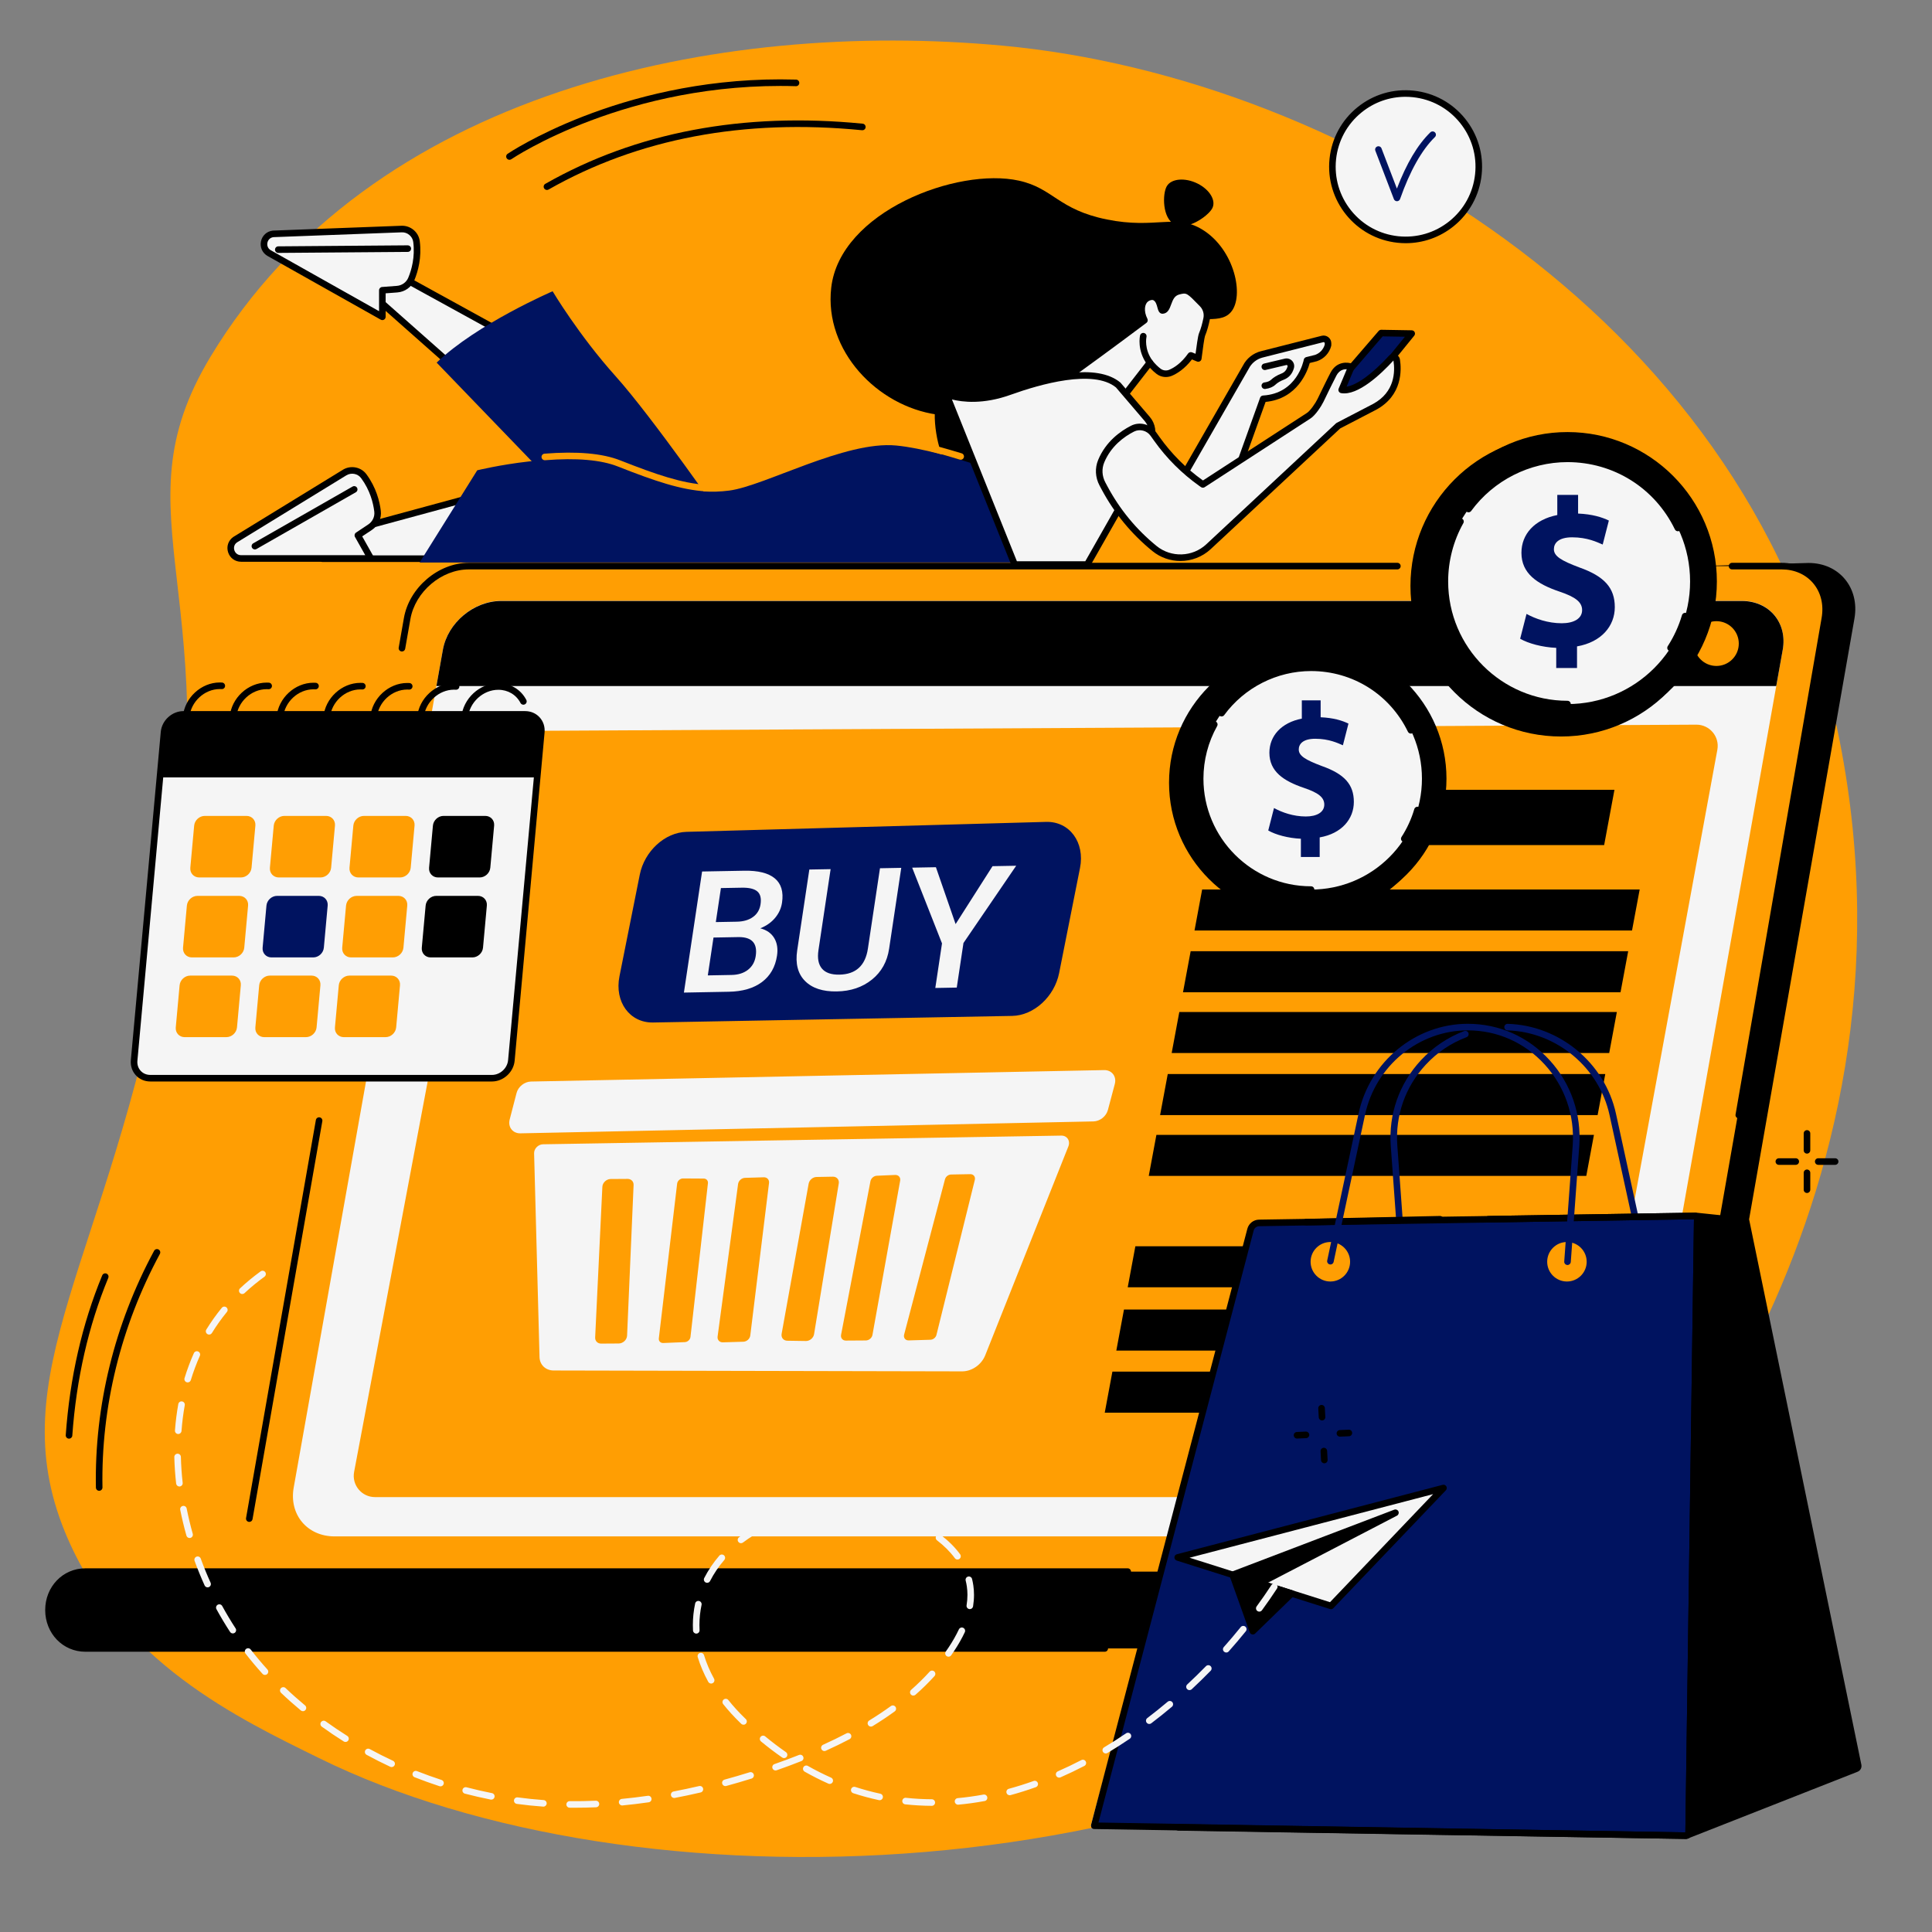 <svg xmlns="http://www.w3.org/2000/svg" xmlns:xlink="http://www.w3.org/1999/xlink" width="1080" zoomAndPan="magnify" viewBox="0 0 810 810" height="1080" preserveAspectRatio="xMidYMid meet" version="1.2"><rect x="0" y="0" width="810" height="810" fill="#808080" stroke="none"/><g id="4a32a033e7"><path style=" stroke:none;fill-rule:nonzero;fill:#ff9e03;fill-opacity:1;" d="M 771.328 310.832 C 737.215 137.367 564.953 32.52 420.367 19.148 C 300.59 8.066 155.406 38.285 88.309 149.477 C 47.199 217.605 97.91 247.609 69.473 398.395 C 44.859 528.906 -0.012 575.926 27.297 642.441 C 49.625 696.828 100.434 720.66 133.785 737.098 C 265.246 801.898 507.375 796.75 651.16 678.543 C 684.801 650.879 809.922 507.07 771.328 310.832 "/><path style=" stroke:none;fill-rule:nonzero;fill:#f5f5f5;fill-opacity:1;" d="M 619.812 73.133 C 618.023 89.984 602.914 102.199 586.059 100.406 C 569.203 98.617 556.996 83.504 558.789 66.652 C 560.574 49.801 575.688 37.59 592.535 39.379 C 609.395 41.172 621.605 56.285 619.812 73.133 "/><path style=" stroke:none;fill-rule:nonzero;fill:#000000;fill-opacity:1;" d="M 589.246 40.582 C 582.57 40.582 576.145 42.84 570.883 47.098 C 564.797 52.016 560.984 59.012 560.152 66.797 C 559.332 74.582 561.586 82.223 566.5 88.309 C 571.426 94.402 578.422 98.207 586.207 99.039 C 593.992 99.855 601.633 97.609 607.719 92.691 C 613.809 87.77 617.617 80.773 618.445 72.988 C 619.273 65.203 617.02 57.562 612.098 51.473 C 607.172 45.387 600.184 41.578 592.391 40.75 C 591.344 40.637 590.289 40.582 589.246 40.582 Z M 589.363 101.957 C 588.215 101.957 587.066 101.898 585.914 101.773 C 568.332 99.91 555.551 84.086 557.422 66.512 C 558.32 57.988 562.488 50.332 569.148 44.953 C 575.812 39.57 584.168 37.102 592.684 38.012 C 601.203 38.91 608.859 43.082 614.242 49.738 C 619.621 56.406 622.086 64.766 621.184 73.277 C 620.281 81.793 616.109 89.449 609.453 94.832 C 603.691 99.488 596.66 101.957 589.363 101.957 "/><path style=" stroke:none;fill-rule:nonzero;fill:#001360;fill-opacity:1;" d="M 585.688 84.363 C 585.109 84.363 584.602 84.016 584.395 83.48 L 576.625 63.191 C 576.352 62.477 576.703 61.684 577.418 61.414 C 578.129 61.137 578.922 61.492 579.199 62.199 L 585.656 79.066 C 589.715 68.469 594.316 60.734 599.672 55.488 C 600.219 54.961 601.09 54.973 601.621 55.512 C 602.156 56.055 602.145 56.93 601.598 57.457 C 596.07 62.883 591.145 71.621 586.984 83.441 C 586.793 83.988 586.281 84.352 585.703 84.363 C 585.699 84.363 585.691 84.363 585.688 84.363 "/><path style=" stroke:none;fill-rule:nonzero;fill:#000000;fill-opacity:1;" d="M 540.352 642.465 C 527.645 632.086 514.305 622.406 500.648 613.18 C 472.926 594.441 443.699 577.695 414.176 561.469 C 398.641 552.934 382.508 545.203 366.594 537.266 C 350.574 529.27 334.512 521.352 318.449 513.438 C 303.77 506.203 289.09 498.969 274.434 491.699 C 241.129 379.098 204.953 251.445 212.141 251.445 L 758.262 236.027 C 771.117 236.027 779.738 246.488 777.484 259.34 L 711.305 636.691 C 709.051 649.547 696.754 660.004 683.902 660.004 L 562.371 660.004 C 555.203 653.969 547.602 648.391 540.352 642.465 "/><path style=" stroke:none;fill-rule:nonzero;fill:#ff9e03;fill-opacity:1;" d="M 196.551 237.344 L 746.941 237.344 C 759.086 237.344 767.207 247.188 765.078 259.34 L 698.895 636.688 C 696.766 648.84 685.191 658.684 673.047 658.684 L 122.656 658.684 C 110.508 658.684 102.387 648.84 104.52 636.688 L 170.699 259.34 C 172.828 247.188 184.402 237.344 196.551 237.344 "/><path style=" stroke:none;fill-rule:nonzero;fill:#000000;fill-opacity:1;" d="M 728.992 468.891 C 728.918 468.891 728.836 468.883 728.762 468.871 C 728.008 468.742 727.508 468.023 727.637 467.277 L 763.715 259.105 C 764.691 253.57 763.441 248.402 760.203 244.555 C 757.047 240.797 752.332 238.723 746.938 238.723 L 726.164 238.723 C 725.406 238.723 724.789 238.109 724.789 237.348 C 724.789 236.586 725.406 235.965 726.164 235.965 L 746.938 235.965 C 753.164 235.965 758.625 238.387 762.312 242.785 C 766.082 247.27 767.543 253.234 766.43 259.578 L 730.348 467.746 C 730.23 468.418 729.652 468.891 728.992 468.891 "/><path style=" stroke:none;fill-rule:nonzero;fill:#000000;fill-opacity:1;" d="M 168.52 273.141 C 168.441 273.141 168.359 273.137 168.281 273.121 C 167.531 272.988 167.031 272.277 167.16 271.527 L 169.34 259.105 C 171.578 246.344 183.785 235.965 196.551 235.965 L 585.852 235.965 C 586.613 235.965 587.234 236.582 587.234 237.344 C 587.234 238.105 586.613 238.727 585.852 238.727 L 196.551 238.727 C 185.059 238.727 174.07 248.078 172.051 259.578 L 169.875 272.004 C 169.758 272.672 169.176 273.141 168.52 273.141 "/><path style=" stroke:none;fill-rule:nonzero;fill:#000000;fill-opacity:1;" d="M 104.52 638.066 C 104.441 638.066 104.359 638.062 104.281 638.047 C 103.531 637.918 103.031 637.203 103.16 636.453 L 132.43 469.57 C 132.559 468.824 133.277 468.324 134.023 468.453 C 134.773 468.586 135.273 469.297 135.141 470.051 L 105.875 636.926 C 105.758 637.598 105.176 638.066 104.52 638.066 "/><path style=" stroke:none;fill-rule:nonzero;fill:#000000;fill-opacity:1;" d="M 35.797 658.91 L 675.879 658.91 C 684.406 658.91 691.344 665.953 691.344 675.012 C 691.344 684.074 684.406 691.121 675.879 691.121 L 35.797 691.121 C 27.25 691.121 20.324 684.09 20.324 675.012 C 20.324 665.941 27.25 658.91 35.797 658.91 "/><path style=" stroke:none;fill-rule:nonzero;fill:#000000;fill-opacity:1;" d="M 463.172 692.5 L 35.793 692.5 C 26.348 692.5 18.949 684.82 18.949 675.016 C 18.949 665.211 26.348 657.527 35.793 657.527 L 472.805 657.527 C 473.559 657.527 474.18 658.148 474.18 658.91 C 474.18 659.672 473.559 660.285 472.805 660.285 L 35.793 660.285 C 27.895 660.285 21.703 666.754 21.703 675.016 C 21.703 683.273 27.895 689.746 35.793 689.746 L 463.172 689.746 C 463.938 689.746 464.551 690.363 464.551 691.125 C 464.551 691.883 463.938 692.5 463.172 692.5 "/><path style=" stroke:none;fill-rule:nonzero;fill:#f5f5f5;fill-opacity:1;" d="M 210.117 251.891 L 730.277 251.891 C 741.762 251.891 749.434 261.059 747.418 272.367 L 684.879 623.664 C 682.863 634.973 671.922 644.141 660.438 644.141 L 140.281 644.141 C 128.801 644.141 121.125 634.973 123.137 623.664 L 185.684 272.367 C 187.699 261.059 198.637 251.891 210.117 251.891 "/><path style=" stroke:none;fill-rule:nonzero;fill:#000000;fill-opacity:1;" d="M 744.699 287.629 L 747.418 272.406 C 749.434 261.098 741.762 251.957 730.277 251.957 L 210.117 251.957 C 198.637 251.957 187.699 261.098 185.684 272.406 L 182.969 287.629 L 744.699 287.629 "/><path style=" stroke:none;fill-rule:nonzero;fill:#ff9e03;fill-opacity:1;" d="M 677.656 269.266 C 677.656 274.445 673.449 278.648 668.266 278.648 C 663.086 278.648 658.883 274.445 658.883 269.266 C 658.883 264.078 663.086 259.883 668.266 259.883 C 673.449 259.883 677.656 264.078 677.656 269.266 "/><path style=" stroke:none;fill-rule:nonzero;fill:#ff9e03;fill-opacity:1;" d="M 703.602 269.816 C 703.602 275.004 699.398 279.199 694.219 279.199 C 689.035 279.199 684.828 275.004 684.828 269.816 C 684.828 264.633 689.035 260.434 694.219 260.434 C 699.398 260.434 703.602 264.633 703.602 269.816 "/><path style=" stroke:none;fill-rule:nonzero;fill:#ff9e03;fill-opacity:1;" d="M 728.996 269.82 C 728.996 275.004 724.797 279.203 719.613 279.203 C 714.43 279.203 710.227 275.004 710.227 269.82 C 710.227 264.633 714.43 260.43 719.613 260.43 C 724.797 260.43 728.996 264.633 728.996 269.82 "/><path style=" stroke:none;fill-rule:nonzero;fill:#ff9e03;fill-opacity:1;" d="M 654.945 627.668 L 157.215 627.668 C 151.637 627.668 147.43 622.594 148.461 617.113 L 205.625 313.711 C 206.414 309.52 210.066 306.477 214.332 306.449 L 711.199 303.82 C 716.781 303.789 721.02 308.848 720.008 314.336 L 663.707 620.371 C 662.93 624.598 659.242 627.668 654.945 627.668 "/><path style=" stroke:none;fill-rule:nonzero;fill:#f5f5f5;fill-opacity:1;" d="M 226.199 568.977 L 223.926 483.512 C 223.879 481.578 225.66 479.777 227.66 479.746 L 444.945 476.109 C 447.391 476.066 448.848 478.297 447.914 480.648 L 413.055 568.23 C 411.492 572.141 407.52 574.922 403.449 574.949 L 232.125 574.586 C 228.77 574.578 226.285 572.227 226.199 568.977 "/><path style=" stroke:none;fill-rule:nonzero;fill:#f5f5f5;fill-opacity:1;" d="M 458.434 470.16 L 218.191 475.156 C 214.969 475.223 212.867 472.523 213.684 469.363 L 216.555 458.297 C 217.254 455.586 219.875 453.496 222.637 453.441 L 462.891 448.641 C 466.129 448.574 468.227 451.301 467.387 454.469 L 464.5 465.34 C 463.789 468.031 461.176 470.102 458.434 470.16 "/><path style=" stroke:none;fill-rule:nonzero;fill:#ff9e03;fill-opacity:1;" d="M 408.699 494.676 L 392.617 559.641 C 392.336 560.777 391.246 561.668 390.086 561.699 L 380.965 561.973 C 379.602 562.012 378.707 560.871 379.059 559.535 L 396.184 494.445 C 396.48 493.312 397.574 492.441 398.734 492.422 L 406.812 492.273 C 408.145 492.246 409.023 493.363 408.699 494.676 "/><path style=" stroke:none;fill-rule:nonzero;fill:#ff9e03;fill-opacity:1;" d="M 377.398 494.988 L 365.785 559.652 C 365.559 560.945 364.32 561.984 363.012 561.992 L 354.629 562.047 C 353.277 562.055 352.371 560.965 352.625 559.633 L 364.938 495.246 C 365.176 494 366.348 492.988 367.617 492.934 L 375.305 492.605 C 376.688 492.543 377.645 493.633 377.398 494.988 "/><path style=" stroke:none;fill-rule:nonzero;fill:#ff9e03;fill-opacity:1;" d="M 351.656 496.16 L 341.301 559.363 C 341.039 560.961 339.496 562.25 337.883 562.223 L 330.051 562.105 C 328.469 562.078 327.418 560.789 327.699 559.223 L 339.031 496.273 C 339.309 494.73 340.77 493.484 342.336 493.453 L 349.195 493.328 C 350.809 493.301 351.914 494.574 351.656 496.16 "/><path style=" stroke:none;fill-rule:nonzero;fill:#ff9e03;fill-opacity:1;" d="M 252.543 497.574 L 249.523 560.734 C 249.453 562.215 250.539 563.324 252.047 563.309 L 259.434 563.262 C 261.207 563.246 262.832 561.711 262.906 559.98 L 265.637 496.816 C 265.699 495.352 264.617 494.246 263.113 494.258 L 256.016 494.305 C 254.246 494.316 252.625 495.844 252.543 497.574 "/><path style=" stroke:none;fill-rule:nonzero;fill:#ff9e03;fill-opacity:1;" d="M 283.895 496.246 L 276.219 561.102 C 276.082 562.238 276.91 563.113 278.066 563.062 L 287.117 562.688 C 288.289 562.641 289.359 561.66 289.488 560.508 L 296.805 496.074 C 296.926 494.984 296.16 494.129 295.051 494.121 L 286.367 494.07 C 285.168 494.066 284.035 495.055 283.895 496.246 "/><path style=" stroke:none;fill-rule:nonzero;fill:#ff9e03;fill-opacity:1;" d="M 309.445 496.406 L 300.855 560.367 C 300.672 561.742 301.656 562.824 303.059 562.781 L 311.66 562.523 C 313.086 562.484 314.391 561.305 314.559 559.906 L 322.418 495.969 C 322.586 494.602 321.602 493.535 320.207 493.582 L 312.34 493.82 C 310.93 493.859 309.633 495.02 309.445 496.406 "/><path style=" stroke:none;fill-rule:nonzero;fill:#001360;fill-opacity:1;" d="M 424.355 425.926 L 273.801 428.688 C 264.012 428.867 257.574 420.031 259.711 409.336 L 268.227 366.711 C 270.191 356.867 278.75 349.008 287.77 348.758 L 438.562 344.582 C 448.414 344.312 454.934 353.164 452.797 363.914 L 444.047 407.949 C 442.078 417.863 433.426 425.762 424.355 425.926 "/><path style=" stroke:none;fill-rule:nonzero;fill:#f5f5f5;fill-opacity:1;" d="M 300.109 386.586 L 308.895 386.426 C 311.684 386.375 313.957 385.715 315.711 384.441 C 317.473 383.168 318.52 381.395 318.859 379.117 C 319.238 376.609 318.785 374.809 317.5 373.719 C 316.215 372.629 314.039 372.113 310.969 372.172 L 302.25 372.328 Z M 299.137 393.07 L 296.754 408.938 L 306.711 408.754 C 309.52 408.703 311.82 407.98 313.605 406.578 C 315.395 405.176 316.473 403.254 316.84 400.816 C 317.633 395.539 315.297 392.895 309.836 392.875 Z M 286.73 416.145 L 294.355 365.379 L 312.035 365.055 C 317.871 364.949 322.141 366.02 324.836 368.262 C 327.543 370.508 328.547 373.91 327.867 378.465 C 327.516 380.789 326.562 382.895 325.008 384.773 C 323.453 386.66 321.375 388.137 318.762 389.203 C 321.434 389.895 323.383 391.258 324.598 393.285 C 325.812 395.312 326.203 397.766 325.77 400.652 C 325.055 405.418 322.949 409.105 319.461 411.719 C 315.969 414.336 311.332 415.691 305.547 415.797 L 286.73 416.145 "/><path style=" stroke:none;fill-rule:nonzero;fill:#f5f5f5;fill-opacity:1;" d="M 377.859 363.848 L 372.766 397.773 C 371.957 403.168 369.559 407.469 365.578 410.684 C 361.598 413.898 356.691 415.559 350.859 415.66 C 344.953 415.773 340.496 414.305 337.492 411.266 C 334.488 408.23 333.398 403.953 334.227 398.445 L 339.316 364.555 L 348.242 364.395 L 343.145 398.352 C 342.633 401.746 343.117 404.316 344.594 406.078 C 346.074 407.836 348.512 408.684 351.914 408.621 C 358.812 408.496 362.801 404.852 363.875 397.691 L 368.934 364.016 L 377.859 363.848 "/><path style=" stroke:none;fill-rule:nonzero;fill:#f5f5f5;fill-opacity:1;" d="M 400.641 387.426 L 416.121 363.148 L 426.043 362.965 L 403.938 395.359 L 401.129 414.047 L 392.133 414.215 L 394.938 395.527 L 382.434 363.766 L 392.387 363.582 L 400.641 387.426 "/><path style=" stroke:none;fill-rule:nonzero;fill:#000000;fill-opacity:1;" d="M 672.547 354.305 L 524.441 354.305 L 528.766 331.129 L 676.867 331.129 L 672.547 354.305 "/><path style=" stroke:none;fill-rule:nonzero;fill:#000000;fill-opacity:1;" d="M 684.234 390.121 L 500.805 390.121 L 504.008 372.918 L 687.445 372.918 L 684.234 390.121 "/><path style=" stroke:none;fill-rule:nonzero;fill:#000000;fill-opacity:1;" d="M 679.414 416.012 L 495.98 416.012 L 499.188 398.801 L 682.625 398.801 L 679.414 416.012 "/><path style=" stroke:none;fill-rule:nonzero;fill:#000000;fill-opacity:1;" d="M 674.668 441.488 L 491.23 441.488 L 494.434 424.281 L 677.871 424.281 L 674.668 441.488 "/><path style=" stroke:none;fill-rule:nonzero;fill:#000000;fill-opacity:1;" d="M 669.812 467.508 L 486.375 467.508 L 489.586 450.305 L 673.016 450.305 L 669.812 467.508 "/><path style=" stroke:none;fill-rule:nonzero;fill:#000000;fill-opacity:1;" d="M 665.059 493.008 L 481.621 493.008 L 484.828 475.801 L 668.266 475.801 L 665.059 493.008 "/><path style=" stroke:none;fill-rule:nonzero;fill:#000000;fill-opacity:1;" d="M 656.23 539.699 L 472.801 539.699 L 476.008 522.496 L 659.445 522.496 L 656.23 539.699 "/><path style=" stroke:none;fill-rule:nonzero;fill:#000000;fill-opacity:1;" d="M 651.457 566.238 L 468.023 566.238 L 471.23 549.035 L 654.664 549.035 L 651.457 566.238 "/><path style=" stroke:none;fill-rule:nonzero;fill:#000000;fill-opacity:1;" d="M 646.609 592.262 L 463.172 592.262 L 466.379 575.055 L 649.816 575.055 L 646.609 592.262 "/><path style=" stroke:none;fill-rule:nonzero;fill:#001360;fill-opacity:1;" d="M 688.945 527.203 C 688.309 527.203 687.738 526.766 687.598 526.117 L 674.797 467.438 C 670.441 447.484 652.457 432.578 632.027 432.004 C 631.266 431.984 630.664 431.348 630.688 430.586 C 630.707 429.844 631.32 429.25 632.062 429.25 C 632.074 429.25 632.086 429.25 632.102 429.25 C 653.781 429.859 672.867 445.672 677.488 466.852 L 690.289 525.531 C 690.453 526.277 689.98 527.008 689.238 527.172 C 689.141 527.195 689.043 527.203 688.945 527.203 "/><path style=" stroke:none;fill-rule:nonzero;fill:#001360;fill-opacity:1;" d="M 587.488 523.363 C 586.773 523.363 586.164 522.812 586.113 522.09 L 583.09 480.512 C 582.113 467.113 586.613 454.316 595.758 444.48 C 600.887 438.98 606.973 434.871 613.867 432.277 C 614.582 432.012 615.375 432.367 615.645 433.078 C 615.91 433.793 615.551 434.586 614.84 434.855 C 608.344 437.301 602.602 441.168 597.777 446.359 C 589.16 455.629 584.914 467.688 585.836 480.312 L 588.855 521.887 C 588.91 522.645 588.348 523.309 587.586 523.363 C 587.555 523.363 587.52 523.363 587.488 523.363 "/><path style=" stroke:none;fill-rule:nonzero;fill:#000000;fill-opacity:1;" d="M 710.809 509.766 L 732.074 512 L 779.039 740.164 C 779.156 740.75 778.832 741.324 778.277 741.539 L 707.391 769.422 C 707.254 769.477 710.473 509.504 710.809 509.766 "/><path style=" stroke:none;fill-rule:nonzero;fill:#000000;fill-opacity:1;" d="M 777.773 740.258 Z M 712.133 511.289 C 711.645 530.5 708.836 744.07 708.766 767.406 L 777.664 740.297 L 730.934 513.266 Z M 707.391 770.801 C 706.922 770.801 706.469 770.559 706.215 770.137 C 705.961 769.719 705.961 769.719 706.441 728.785 C 706.734 704.453 707.125 672.035 707.539 639.609 C 707.863 614.598 708.328 578.824 708.73 550.418 C 708.906 538.246 709.062 528.098 709.18 520.98 C 709.383 509.199 709.383 509.199 709.891 508.738 C 710.188 508.48 710.566 508.359 710.961 508.395 L 732.223 510.629 C 732.812 510.695 733.305 511.133 733.426 511.719 L 780.391 739.887 C 780.637 741.145 779.961 742.375 778.77 742.824 L 707.895 770.703 C 707.73 770.77 707.559 770.801 707.391 770.801 "/><path style=" stroke:none;fill-rule:nonzero;fill:#f5f5f5;fill-opacity:1;" d="M 525.258 512.676 L 709.781 510.129 L 706.176 767.523 L 457.223 765.781 L 525.258 512.676 "/><path style=" stroke:none;fill-rule:nonzero;fill:#001360;fill-opacity:1;" d="M 706.754 769.609 C 706.75 769.609 706.738 769.609 706.73 769.609 L 458.754 765.453 L 524.285 515.52 C 524.715 513.891 526.18 512.742 527.863 512.715 L 710.344 509.793 C 710.668 509.789 710.988 509.918 711.219 510.145 C 711.453 510.379 711.578 510.695 711.574 511.023 L 707.965 768.418 C 707.961 768.738 707.828 769.047 707.598 769.27 C 707.371 769.492 707.066 769.609 706.754 769.609 "/><path style=" stroke:none;fill-rule:nonzero;fill:#000000;fill-opacity:1;" d="M 460.535 764.105 L 706.59 768.23 L 710.195 511.172 L 527.891 514.094 C 526.824 514.109 525.895 514.84 525.621 515.875 Z M 706.758 768.234 L 706.754 768.234 C 706.754 768.234 706.754 768.234 706.746 768.234 Z M 706.754 770.988 L 706.73 770.988 L 458.734 766.828 C 458.309 766.82 457.91 766.621 457.66 766.281 C 457.398 765.945 457.316 765.508 457.418 765.098 L 522.957 515.168 C 523.543 512.949 525.547 511.371 527.844 511.336 L 710.324 508.414 C 711.02 508.406 711.695 508.676 712.195 509.172 C 712.688 509.668 712.965 510.344 712.953 511.039 L 709.348 768.438 C 709.336 769.129 709.055 769.777 708.559 770.258 C 708.07 770.73 707.434 770.988 706.754 770.988 "/><path style=" stroke:none;fill-rule:nonzero;fill:#000000;fill-opacity:1;" d="M 547.594 513.777 C 546.848 513.777 546.234 513.18 546.215 512.43 C 546.203 511.668 546.805 511.035 547.566 511.02 L 603.699 509.797 C 603.715 509.797 603.723 509.797 603.734 509.797 C 604.477 509.797 605.098 510.395 605.113 511.145 C 605.125 511.902 604.523 512.539 603.762 512.555 L 547.625 513.777 C 547.609 513.777 547.605 513.777 547.594 513.777 Z M 710.375 511.168 L 710.371 511.168 C 710.375 511.168 710.375 511.168 710.375 511.168 Z M 706.754 770.988 L 494.109 767.512 C 493.348 767.5 492.742 766.871 492.754 766.113 C 492.77 765.355 493.383 764.754 494.129 764.754 C 494.141 764.754 494.152 764.754 494.156 764.754 L 706.59 768.23 L 710.195 511.172 L 624.051 512.555 C 623.262 512.582 622.66 511.961 622.648 511.199 C 622.633 510.438 623.242 509.809 624.004 509.797 L 710.324 508.414 C 711.02 508.406 711.695 508.676 712.195 509.172 C 712.688 509.668 712.965 510.344 712.953 511.039 L 709.348 768.438 C 709.336 769.129 709.055 769.777 708.559 770.258 C 708.07 770.73 707.434 770.988 706.754 770.988 "/><path style=" stroke:none;fill-rule:nonzero;fill:#ff9e03;fill-opacity:1;" d="M 557.754 537.277 C 553.188 537.277 549.473 533.562 549.473 528.996 C 549.473 524.434 553.188 520.719 557.754 520.719 C 562.32 520.719 566.035 524.434 566.035 528.996 C 566.035 533.562 562.32 537.277 557.754 537.277 "/><path style=" stroke:none;fill-rule:nonzero;fill:#ff9e03;fill-opacity:1;" d="M 656.941 537.277 C 652.371 537.277 648.664 533.562 648.664 528.996 C 648.664 524.434 652.371 520.719 656.941 520.719 C 661.504 520.719 665.223 524.434 665.223 528.996 C 665.223 533.562 661.504 537.277 656.941 537.277 "/><path style=" stroke:none;fill-rule:nonzero;fill:#001360;fill-opacity:1;" d="M 657.188 530.359 C 657.152 530.359 657.113 530.359 657.082 530.359 C 656.324 530.301 655.758 529.641 655.812 528.883 L 659.359 480.312 C 660.262 467.684 656.105 455.621 647.664 446.348 C 639.223 437.086 627.758 431.984 615.371 431.984 C 594.793 431.984 576.668 446.895 572.281 467.434 L 559.133 529.051 C 558.973 529.793 558.246 530.27 557.496 530.109 C 556.758 529.953 556.281 529.223 556.438 528.477 L 569.59 466.855 C 574.246 445.055 593.504 429.23 615.371 429.23 C 628.539 429.23 640.734 434.652 649.699 444.496 C 658.652 454.328 663.066 467.117 662.113 480.512 L 658.559 529.082 C 658.504 529.809 657.902 530.359 657.188 530.359 "/><path style=" stroke:none;fill-rule:nonzero;fill:#000000;fill-opacity:1;" d="M 767.676 737.465 C 767.441 737.465 767.203 737.398 766.98 737.273 L 734.852 718.52 C 734.113 718.094 733.637 717.332 733.578 716.484 L 723 531.336 C 722.953 530.574 723.539 529.926 724.297 529.883 C 725.082 529.828 725.707 530.418 725.75 531.18 L 736.312 716.188 L 768.371 734.891 C 769.031 735.281 769.25 736.121 768.867 736.777 C 768.609 737.219 768.152 737.465 767.676 737.465 "/><path style=" stroke:none;fill-rule:nonzero;fill:#000000;fill-opacity:1;" d="M 604.324 328.156 C 604.324 359.691 578.762 385.258 547.227 385.258 C 515.691 385.258 490.125 359.691 490.125 328.156 C 490.125 296.617 515.691 271.055 547.227 271.055 C 578.762 271.055 604.324 296.617 604.324 328.156 "/><path style=" stroke:none;fill-rule:nonzero;fill:#000000;fill-opacity:1;" d="M 605.062 326.461 C 605.062 357.062 580.258 381.867 549.664 381.867 C 519.059 381.867 494.258 357.062 494.258 326.461 C 494.258 295.863 519.059 271.062 549.664 271.062 C 580.258 271.062 605.062 295.863 605.062 326.461 "/><path style=" stroke:none;fill-rule:nonzero;fill:#000000;fill-opacity:1;" d="M 549.664 272.434 C 519.871 272.434 495.637 296.672 495.637 326.461 C 495.637 356.25 519.871 380.484 549.664 380.484 C 579.453 380.484 603.688 356.25 603.688 326.461 C 603.688 296.672 579.453 272.434 549.664 272.434 Z M 549.664 383.242 C 518.352 383.242 492.879 357.773 492.879 326.461 C 492.879 295.156 518.352 269.684 549.664 269.684 C 580.969 269.684 606.441 295.156 606.441 326.461 C 606.441 357.773 580.969 383.242 549.664 383.242 "/><path style=" stroke:none;fill-rule:nonzero;fill:#f5f5f5;fill-opacity:1;" d="M 596.156 326.457 C 596.156 352.141 575.344 372.957 549.66 372.957 C 523.98 372.957 503.172 352.141 503.172 326.457 C 503.172 300.785 523.98 279.969 549.66 279.969 C 575.344 279.969 596.156 300.785 596.156 326.457 "/><path style=" stroke:none;fill-rule:nonzero;fill:#000000;fill-opacity:1;" d="M 588.754 353.027 C 588.492 353.027 588.234 352.953 588 352.805 C 587.363 352.398 587.18 351.543 587.594 350.902 C 589.93 347.273 591.738 343.344 592.949 339.223 C 593.16 338.488 593.938 338.082 594.66 338.285 C 595.387 338.504 595.809 339.27 595.594 339.996 C 594.305 344.375 592.387 348.551 589.91 352.398 C 589.645 352.801 589.199 353.027 588.754 353.027 "/><path style=" stroke:none;fill-rule:nonzero;fill:#000000;fill-opacity:1;" d="M 591.516 307.559 C 591.004 307.559 590.516 307.27 590.277 306.777 C 582.66 291.086 567.098 281.34 549.668 281.34 C 535.344 281.34 521.738 288.246 513.254 299.809 C 512.805 300.422 511.945 300.555 511.332 300.105 C 510.719 299.656 510.586 298.793 511.031 298.184 C 520.031 285.91 534.473 278.586 549.668 278.586 C 568.16 278.586 584.676 288.93 592.758 305.578 C 593.09 306.262 592.805 307.086 592.117 307.418 C 591.926 307.508 591.719 307.559 591.516 307.559 "/><path style=" stroke:none;fill-rule:nonzero;fill:#000000;fill-opacity:1;" d="M 549.664 374.332 C 523.27 374.332 501.793 352.859 501.793 326.461 C 501.793 318.262 503.898 310.172 507.891 303.062 C 508.262 302.398 509.102 302.16 509.766 302.535 C 510.43 302.91 510.664 303.746 510.293 304.41 C 506.531 311.109 504.547 318.73 504.547 326.461 C 504.547 351.336 524.785 371.582 549.664 371.582 C 550.426 371.582 551.039 372.195 551.039 372.957 C 551.039 373.719 550.426 374.332 549.664 374.332 "/><path style=" stroke:none;fill-rule:nonzero;fill:#001360;fill-opacity:1;" d="M 545.402 359.289 L 545.402 351.645 C 540.008 351.402 534.777 349.957 531.719 348.184 L 534.133 338.773 C 537.516 340.625 542.258 342.312 547.488 342.312 C 552.074 342.312 555.215 340.543 555.215 337.324 C 555.215 334.266 552.641 332.332 546.684 330.324 C 538.074 327.422 532.199 323.402 532.199 315.602 C 532.199 308.52 537.191 302.973 545.797 301.281 L 545.797 293.637 L 553.684 293.637 L 553.684 300.715 C 559.074 300.957 562.699 302.082 565.348 303.371 L 563.02 312.461 C 560.926 311.578 557.223 309.73 551.434 309.73 C 546.203 309.73 544.512 311.977 544.512 314.23 C 544.512 316.887 547.332 318.578 554.168 321.156 C 563.742 324.531 567.605 328.957 567.605 336.195 C 567.605 343.359 562.535 349.473 553.285 351.082 L 553.285 359.289 L 545.402 359.289 "/><path style=" stroke:none;fill-rule:nonzero;fill:#000000;fill-opacity:1;" d="M 717.602 245.652 C 717.602 280.52 689.34 308.781 654.469 308.781 C 619.609 308.781 591.34 280.52 591.34 245.652 C 591.34 210.785 619.609 182.523 654.469 182.523 C 689.34 182.523 717.602 210.785 717.602 245.652 "/><path style=" stroke:none;fill-rule:nonzero;fill:#000000;fill-opacity:1;" d="M 718.43 243.777 C 718.43 277.609 691.004 305.035 657.172 305.035 C 623.336 305.035 595.914 277.609 595.914 243.777 C 595.914 209.949 623.336 182.523 657.172 182.523 C 691.004 182.523 718.43 209.949 718.43 243.777 "/><path style=" stroke:none;fill-rule:nonzero;fill:#000000;fill-opacity:1;" d="M 657.168 183.898 C 624.152 183.898 597.293 210.762 597.293 243.777 C 597.293 276.797 624.152 303.66 657.168 303.66 C 690.184 303.66 717.051 276.797 717.051 243.777 C 717.051 210.762 690.184 183.898 657.168 183.898 Z M 657.168 306.414 C 622.633 306.414 594.531 278.312 594.531 243.777 C 594.531 209.242 622.633 181.145 657.168 181.145 C 691.711 181.145 719.805 209.242 719.805 243.777 C 719.805 278.312 691.711 306.414 657.168 306.414 "/><path style=" stroke:none;fill-rule:nonzero;fill:#f5f5f5;fill-opacity:1;" d="M 708.578 243.781 C 708.578 272.172 685.559 295.188 657.168 295.188 C 628.777 295.188 605.762 272.172 605.762 243.781 C 605.762 215.391 628.777 192.371 657.168 192.371 C 685.559 192.371 708.578 215.391 708.578 243.781 "/><path style=" stroke:none;fill-rule:nonzero;fill:#000000;fill-opacity:1;" d="M 700.391 273.004 C 700.129 273.004 699.871 272.934 699.637 272.781 C 698.996 272.371 698.812 271.52 699.23 270.879 C 701.828 266.859 703.82 262.5 705.172 257.926 C 705.387 257.195 706.152 256.781 706.879 256.992 C 707.609 257.211 708.027 257.973 707.812 258.703 C 706.395 263.531 704.285 268.129 701.543 272.375 C 701.277 272.781 700.836 273.004 700.391 273.004 "/><path style=" stroke:none;fill-rule:nonzero;fill:#000000;fill-opacity:1;" d="M 703.445 222.73 C 702.934 222.73 702.445 222.445 702.207 221.957 C 693.758 204.555 676.5 193.746 657.176 193.746 C 641.297 193.746 626.199 201.402 616.797 214.223 C 616.348 214.836 615.488 214.969 614.875 214.52 C 614.262 214.07 614.125 213.211 614.574 212.598 C 624.496 199.066 640.418 190.988 657.176 190.988 C 677.262 190.988 695.906 202.672 704.684 220.75 C 705.02 221.434 704.727 222.262 704.051 222.594 C 703.852 222.688 703.648 222.73 703.445 222.73 "/><path style=" stroke:none;fill-rule:nonzero;fill:#000000;fill-opacity:1;" d="M 657.172 296.562 C 628.07 296.562 604.391 272.879 604.391 243.773 C 604.391 234.734 606.711 225.812 611.113 217.973 C 611.484 217.309 612.324 217.074 612.988 217.449 C 613.652 217.82 613.891 218.664 613.516 219.324 C 609.348 226.75 607.145 235.203 607.145 243.773 C 607.145 271.359 629.59 293.805 657.172 293.805 C 657.934 293.805 658.551 294.422 658.551 295.184 C 658.551 295.945 657.934 296.562 657.172 296.562 "/><path style=" stroke:none;fill-rule:nonzero;fill:#001360;fill-opacity:1;" d="M 652.457 280.07 L 652.457 271.621 C 646.5 271.352 640.711 269.75 637.332 267.797 L 640.004 257.387 C 643.738 259.434 648.988 261.301 654.773 261.301 C 659.844 261.301 663.309 259.344 663.309 255.785 C 663.309 252.41 660.461 250.27 653.879 248.047 C 644.359 244.844 637.867 240.395 637.867 231.77 C 637.867 223.938 643.379 217.797 652.902 215.934 L 652.902 207.48 L 661.621 207.48 L 661.621 215.312 C 667.582 215.574 671.582 216.824 674.52 218.242 L 671.938 228.301 C 669.629 227.32 665.535 225.273 659.129 225.273 C 653.348 225.273 651.477 227.766 651.477 230.258 C 651.477 233.191 654.59 235.059 662.152 237.902 C 672.738 241.645 677.012 246.535 677.012 254.543 C 677.012 262.457 671.406 269.219 661.172 271 L 661.172 280.07 L 652.457 280.07 "/><path style=" stroke:none;fill-rule:nonzero;fill:#f5f5f5;fill-opacity:1;" d="M 493.754 652.953 L 558.008 673.293 L 605.191 623.859 L 493.754 652.953 "/><path style=" stroke:none;fill-rule:nonzero;fill:#000000;fill-opacity:1;" d="M 498.727 653.082 L 557.605 671.723 L 600.848 626.418 Z M 558.008 674.672 C 557.871 674.672 557.734 674.648 557.594 674.602 L 493.34 654.27 C 492.754 654.082 492.363 653.531 492.383 652.922 C 492.395 652.305 492.812 651.777 493.41 651.621 L 604.844 622.527 C 605.441 622.371 606.066 622.633 606.379 623.16 C 606.691 623.691 606.613 624.367 606.188 624.812 L 559.004 674.242 C 558.738 674.52 558.379 674.672 558.008 674.672 "/><path style=" stroke:none;fill-rule:nonzero;fill:#000000;fill-opacity:1;" d="M 525.262 683.891 L 516.805 660.246 L 585.051 634.223 L 528.102 663.82 L 541.531 668.07 L 525.262 683.891 "/><path style=" stroke:none;fill-rule:nonzero;fill:#000000;fill-opacity:1;" d="M 518.555 661.055 L 525.832 681.41 L 538.918 668.691 L 527.68 665.137 C 527.148 664.969 526.777 664.496 526.723 663.941 C 526.68 663.391 526.973 662.855 527.465 662.598 L 563.176 644.039 Z M 525.258 685.266 C 525.152 685.266 525.051 685.254 524.945 685.234 C 524.488 685.125 524.113 684.797 523.957 684.352 L 515.508 660.711 C 515.25 660.008 515.617 659.23 516.316 658.957 L 584.559 632.938 C 585.238 632.676 586.008 632.996 586.305 633.66 C 586.602 634.328 586.332 635.113 585.684 635.445 L 531.68 663.516 L 541.941 666.762 C 542.406 666.906 542.758 667.285 542.871 667.758 C 542.98 668.23 542.836 668.727 542.488 669.062 L 526.215 684.875 C 525.957 685.129 525.609 685.266 525.258 685.266 "/><path style=" stroke:none;fill-rule:nonzero;fill:#000000;fill-opacity:1;" d="M 526.555 675.551 C 526.492 675.551 526.43 675.547 526.363 675.539 C 525.664 675.434 525.184 674.785 525.285 674.086 L 526.832 663.633 C 526.938 662.938 527.59 662.457 528.285 662.559 C 528.984 662.66 529.465 663.309 529.367 664.008 L 527.82 674.461 C 527.723 675.094 527.176 675.551 526.555 675.551 "/><path style=" stroke:none;fill-rule:nonzero;fill:#f5f5f5;fill-opacity:1;" d="M 206.262 452.039 L 63.012 452.039 C 58.891 452.039 55.859 448.703 56.234 444.586 L 68.777 306.961 C 69.152 302.848 72.797 299.512 76.91 299.512 L 220.16 299.512 C 224.277 299.512 227.312 302.848 226.938 306.961 L 214.395 444.586 C 214.02 448.703 210.379 452.039 206.262 452.039 "/><path style=" stroke:none;fill-rule:nonzero;fill:#000000;fill-opacity:1;" d="M 225.211 325.926 L 67.047 325.926 L 68.777 306.961 C 69.152 302.848 72.797 299.512 76.91 299.512 L 220.16 299.512 C 224.277 299.512 227.312 302.848 226.938 306.961 L 225.211 325.926 "/><path style=" stroke:none;fill-rule:nonzero;fill:#000000;fill-opacity:1;" d="M 76.91 300.887 C 73.496 300.887 70.461 303.672 70.148 307.086 L 57.605 444.711 C 57.457 446.316 57.941 447.816 58.965 448.938 C 59.98 450.051 61.414 450.664 63.012 450.664 L 206.262 450.664 C 209.676 450.664 212.711 447.879 213.023 444.461 L 225.566 306.836 C 225.711 305.23 225.23 303.734 224.207 302.613 C 223.191 301.5 221.758 300.887 220.16 300.887 Z M 206.262 453.418 L 63.012 453.418 C 60.633 453.418 58.473 452.484 56.926 450.797 C 55.379 449.098 54.645 446.848 54.859 444.461 L 67.406 306.836 C 67.844 302.035 72.109 298.133 76.91 298.133 L 220.16 298.133 C 222.539 298.133 224.699 299.062 226.242 300.754 C 227.793 302.453 228.527 304.703 228.312 307.086 L 215.766 444.711 C 215.328 449.512 211.062 453.418 206.262 453.418 "/><path style=" stroke:none;fill-rule:nonzero;fill:#ff9e03;fill-opacity:1;" d="M 97.949 401.402 L 80.449 401.402 C 78.195 401.402 76.535 399.578 76.738 397.324 L 78.348 379.684 C 78.551 377.43 80.547 375.598 82.801 375.598 L 100.301 375.598 C 102.559 375.598 104.219 377.43 104.012 379.684 L 102.406 397.324 C 102.199 399.578 100.203 401.402 97.949 401.402 "/><path style=" stroke:none;fill-rule:nonzero;fill:#001360;fill-opacity:1;" d="M 131.316 401.402 L 113.816 401.402 C 111.562 401.402 109.898 399.578 110.105 397.324 L 111.711 379.684 C 111.918 377.43 113.914 375.598 116.168 375.598 L 133.668 375.598 C 135.922 375.598 137.586 377.43 137.379 379.684 L 135.773 397.324 C 135.566 399.578 133.57 401.402 131.316 401.402 "/><path style=" stroke:none;fill-rule:nonzero;fill:#ff9e03;fill-opacity:1;" d="M 164.684 401.402 L 147.184 401.402 C 144.93 401.402 143.266 399.578 143.473 397.324 L 145.082 379.684 C 145.285 377.43 147.281 375.598 149.535 375.598 L 167.035 375.598 C 169.289 375.598 170.953 377.43 170.746 379.684 L 169.141 397.324 C 168.934 399.578 166.938 401.402 164.684 401.402 "/><path style=" stroke:none;fill-rule:nonzero;fill:#000000;fill-opacity:1;" d="M 198.051 401.402 L 180.551 401.402 C 178.293 401.402 176.633 399.578 176.84 397.324 L 178.449 379.684 C 178.652 377.43 180.648 375.598 182.902 375.598 L 200.402 375.598 C 202.656 375.598 204.32 377.43 204.113 379.684 L 202.504 397.324 C 202.301 399.578 200.305 401.402 198.051 401.402 "/><path style=" stroke:none;fill-rule:nonzero;fill:#ff9e03;fill-opacity:1;" d="M 94.902 434.828 L 77.406 434.828 C 75.148 434.828 73.488 433 73.691 430.742 L 75.301 413.102 C 75.504 410.848 77.5 409.023 79.754 409.023 L 97.254 409.023 C 99.512 409.023 101.172 410.848 100.965 413.102 L 99.359 430.742 C 99.152 433 97.156 434.828 94.902 434.828 "/><path style=" stroke:none;fill-rule:nonzero;fill:#ff9e03;fill-opacity:1;" d="M 128.27 434.828 L 110.77 434.828 C 108.516 434.828 106.852 433 107.059 430.742 L 108.668 413.102 C 108.871 410.848 110.867 409.023 113.121 409.023 L 130.621 409.023 C 132.875 409.023 134.539 410.848 134.336 413.102 L 132.727 430.742 C 132.52 433 130.527 434.828 128.27 434.828 "/><path style=" stroke:none;fill-rule:nonzero;fill:#ff9e03;fill-opacity:1;" d="M 161.637 434.828 L 144.137 434.828 C 141.883 434.828 140.219 433 140.426 430.742 L 142.035 413.102 C 142.238 410.848 144.234 409.023 146.488 409.023 L 163.988 409.023 C 166.242 409.023 167.906 410.848 167.699 413.102 L 166.094 430.742 C 165.887 433 163.891 434.828 161.637 434.828 "/><path style=" stroke:none;fill-rule:nonzero;fill:#ff9e03;fill-opacity:1;" d="M 101.004 367.875 L 83.508 367.875 C 81.25 367.875 79.59 366.047 79.793 363.793 L 81.402 346.152 C 81.609 343.898 83.602 342.07 85.859 342.07 L 103.355 342.07 C 105.613 342.07 107.273 343.898 107.07 346.152 L 105.461 363.793 C 105.254 366.047 103.262 367.875 101.004 367.875 "/><path style=" stroke:none;fill-rule:nonzero;fill:#ff9e03;fill-opacity:1;" d="M 134.371 367.875 L 116.871 367.875 C 114.617 367.875 112.957 366.047 113.16 363.793 L 114.77 346.152 C 114.977 343.898 116.969 342.07 119.227 342.07 L 136.723 342.07 C 138.98 342.07 140.641 343.898 140.438 346.152 L 138.828 363.793 C 138.625 366.047 136.629 367.875 134.371 367.875 "/><path style=" stroke:none;fill-rule:nonzero;fill:#ff9e03;fill-opacity:1;" d="M 167.738 367.875 L 150.242 367.875 C 147.984 367.875 146.324 366.047 146.527 363.793 L 148.137 346.152 C 148.34 343.898 150.336 342.07 152.59 342.07 L 170.09 342.07 C 172.348 342.07 174.008 343.898 173.801 346.152 L 172.195 363.793 C 171.988 366.047 169.992 367.875 167.738 367.875 "/><path style=" stroke:none;fill-rule:nonzero;fill:#000000;fill-opacity:1;" d="M 201.105 367.875 L 183.605 367.875 C 181.352 367.875 179.688 366.047 179.895 363.793 L 181.504 346.152 C 181.707 343.898 183.703 342.07 185.957 342.07 L 203.457 342.07 C 205.711 342.07 207.375 343.898 207.168 346.152 L 205.562 363.793 C 205.355 366.047 203.363 367.875 201.105 367.875 "/><path style=" stroke:none;fill-rule:nonzero;fill:#000000;fill-opacity:1;" d="M 89.828 315.109 C 89.828 315.109 89.824 315.109 89.824 315.109 C 86.004 315.102 82.527 313.59 80.039 310.863 C 77.508 308.086 76.309 304.391 76.664 300.465 C 77.379 292.555 84.332 286.129 92.168 286.129 C 92.469 286.129 92.777 286.145 93.078 286.16 C 93.836 286.207 94.414 286.859 94.367 287.621 C 94.32 288.375 93.699 288.961 92.906 288.91 C 92.664 288.895 92.41 288.875 92.164 288.887 C 85.719 288.887 80 294.184 79.406 300.711 C 79.125 303.859 80.07 306.809 82.078 309.008 C 84.039 311.156 86.789 312.348 89.832 312.355 C 90.594 312.355 91.207 312.977 91.203 313.738 C 91.203 314.492 90.586 315.109 89.828 315.109 "/><path style=" stroke:none;fill-rule:nonzero;fill:#000000;fill-opacity:1;" d="M 109.473 315.164 C 109.473 315.164 109.469 315.164 109.469 315.164 C 105.648 315.148 102.172 313.641 99.684 310.914 C 97.152 308.133 95.953 304.441 96.309 300.516 C 97.027 292.602 103.977 286.184 111.812 286.184 C 112.133 286.188 112.426 286.191 112.727 286.211 C 113.488 286.266 114.062 286.918 114.012 287.676 C 113.965 288.434 113.32 289 112.547 288.961 C 112.305 288.945 112.055 288.938 111.809 288.938 C 105.363 288.938 99.645 294.238 99.055 300.762 C 98.77 303.91 99.719 306.859 101.723 309.059 C 103.68 311.207 106.434 312.395 109.477 312.406 C 110.238 312.41 110.852 313.023 110.852 313.785 C 110.848 314.547 110.234 315.164 109.473 315.164 "/><path style=" stroke:none;fill-rule:nonzero;fill:#000000;fill-opacity:1;" d="M 129.117 315.215 C 129.117 315.215 129.117 315.215 129.113 315.215 C 125.293 315.199 121.816 313.695 119.332 310.965 C 116.797 308.184 115.598 304.488 115.953 300.562 C 116.672 292.656 123.621 286.234 131.457 286.234 C 131.773 286.227 132.074 286.242 132.371 286.266 C 133.133 286.312 133.707 286.969 133.656 287.727 C 133.609 288.484 132.953 289.047 132.191 289.012 C 131.949 288.996 131.707 288.992 131.453 288.992 C 125.008 288.992 119.289 294.285 118.699 300.812 C 118.414 303.961 119.363 306.906 121.367 309.109 C 123.328 311.262 126.082 312.453 129.121 312.461 C 129.883 312.461 130.496 313.078 130.496 313.84 C 130.492 314.598 129.875 315.215 129.117 315.215 "/><path style=" stroke:none;fill-rule:nonzero;fill:#000000;fill-opacity:1;" d="M 148.762 315.266 C 144.938 315.254 141.461 313.746 138.977 311.016 C 136.441 308.238 135.246 304.543 135.602 300.617 C 136.316 292.707 143.266 286.289 151.102 286.289 C 151.41 286.289 151.715 286.297 152.02 286.312 C 152.777 286.363 153.352 287.02 153.305 287.781 C 153.254 288.539 152.598 289.105 151.84 289.066 C 151.598 289.051 151.379 289.047 151.105 289.043 C 144.656 289.043 138.934 294.344 138.344 300.863 C 138.059 304.016 139.008 306.961 141.012 309.16 C 142.973 311.312 145.727 312.5 148.766 312.512 C 149.527 312.512 150.145 313.129 150.141 313.891 C 150.141 314.652 149.523 315.266 148.762 315.266 "/><path style=" stroke:none;fill-rule:nonzero;fill:#000000;fill-opacity:1;" d="M 168.41 315.316 C 168.41 315.316 168.406 315.316 168.406 315.316 C 164.582 315.305 161.109 313.797 158.621 311.07 C 156.09 308.293 154.891 304.598 155.246 300.668 C 155.961 292.762 162.91 286.34 170.746 286.34 C 171.055 286.32 171.359 286.348 171.664 286.367 C 172.422 286.418 173 287.074 172.949 287.832 C 172.898 288.59 172.258 289.16 171.484 289.117 C 171.242 289.102 170.988 289.094 170.75 289.094 C 164.301 289.094 158.582 294.391 157.992 300.918 C 157.703 304.066 158.652 307.012 160.656 309.215 C 162.621 311.367 165.371 312.551 168.414 312.559 C 169.172 312.562 169.789 313.184 169.785 313.941 C 169.785 314.703 169.168 315.316 168.41 315.316 "/><path style=" stroke:none;fill-rule:nonzero;fill:#000000;fill-opacity:1;" d="M 188.055 315.367 C 188.055 315.367 188.051 315.367 188.051 315.367 C 184.227 315.359 180.754 313.848 178.266 311.121 C 175.734 308.34 174.535 304.648 174.891 300.723 C 175.609 292.809 182.555 286.391 190.395 286.391 C 190.695 286.391 191.008 286.398 191.309 286.422 C 192.066 286.473 192.645 287.125 192.594 287.887 C 192.543 288.641 191.891 289.203 191.129 289.172 C 190.887 289.152 190.645 289.145 190.391 289.145 C 183.945 289.145 178.227 294.445 177.637 300.969 C 177.352 304.121 178.297 307.066 180.305 309.266 C 182.266 311.414 185.02 312.605 188.059 312.613 C 188.82 312.613 189.434 313.234 189.434 313.996 C 189.43 314.754 188.812 315.367 188.055 315.367 "/><path style=" stroke:none;fill-rule:nonzero;fill:#000000;fill-opacity:1;" d="M 206.582 315.418 C 206.582 315.418 206.582 315.418 206.578 315.418 C 202.758 315.41 199.281 313.898 196.797 311.168 C 194.262 308.391 193.062 304.699 193.418 300.77 C 194.133 292.859 201.086 286.438 208.922 286.438 C 208.934 286.438 208.949 286.438 208.961 286.438 C 214.012 286.457 218.383 289.066 220.656 293.43 C 221.008 294.105 220.746 294.938 220.07 295.289 C 219.398 295.637 218.566 295.379 218.215 294.703 C 216.422 291.262 212.957 289.203 208.953 289.195 C 208.941 289.195 208.93 289.195 208.922 289.195 C 202.473 289.195 196.754 294.492 196.164 301.016 C 195.879 304.164 196.828 307.113 198.832 309.316 C 200.793 311.465 203.547 312.656 206.586 312.664 C 207.348 312.664 207.961 313.285 207.961 314.043 C 207.961 314.805 207.344 315.418 206.582 315.418 "/><path style=" stroke:none;fill-rule:nonzero;fill:#000000;fill-opacity:1;" d="M 403.898 199.875 C 403.898 199.875 397.242 197.414 394.328 189.086 C 391.41 180.758 389.988 163.66 396.738 165.254 C 403.488 166.848 417.895 202.5 417.895 202.5 L 403.898 199.875 "/><path style=" stroke:none;fill-rule:nonzero;fill:#000000;fill-opacity:1;" d="M 460.918 152.664 C 453.621 160.293 417.688 177.359 392.754 173.801 C 367.84 170.242 345.48 147.062 348.492 120.637 C 352.125 88.762 401.32 70.02 427.207 75.742 C 441.699 78.953 443.531 87.855 464.074 92.016 C 484.566 96.172 492.855 89.363 504.098 96.262 C 517.613 104.547 521.82 124.199 516.07 130.852 C 510.926 136.801 500.59 130.832 484.051 136.781 C 480.953 137.898 478.566 139.102 476.574 140.359 C 467.789 145.93 462.234 151.285 460.918 152.664 "/><path style=" stroke:none;fill-rule:nonzero;fill:#000000;fill-opacity:1;" d="M 508.16 87.496 C 506.293 90.727 497.762 96.738 492.516 94.141 C 487.266 91.543 487.309 81.316 489.172 78.09 C 491.039 74.855 496.805 74.344 502.047 76.941 C 507.289 79.539 510.023 84.262 508.16 87.496 "/><path style=" stroke:none;fill-rule:nonzero;fill:#f5f5f5;fill-opacity:1;" d="M 494.191 122.094 C 489.07 123.371 490.277 129.926 487.43 130.16 C 486.395 130.25 486.832 126.02 484.191 124.645 C 482.949 124 481.34 124.645 480.473 125.305 C 478.43 126.867 477.957 130.582 479.816 134.266 C 474.203 138.488 466.285 144.34 460.508 148.574 C 453.641 153.609 446.824 158.535 440.051 163.355 L 466.539 172.066 L 482.09 152.031 C 483.152 153.371 484.375 154.641 485.77 155.695 C 487.211 156.781 489.129 156.988 490.793 156.277 C 492.988 155.344 496.18 153.328 499.25 149.008 L 502.379 150.285 C 502.379 150.285 503.457 141.504 503.922 140.367 C 504.816 138.172 505.34 136.203 505.875 133.664 C 506.344 131.438 505.68 129.109 504.094 127.48 C 498.203 121.418 497.984 121.145 494.191 122.094 "/><path style=" stroke:none;fill-rule:nonzero;fill:#000000;fill-opacity:1;" d="M 443.062 162.902 L 466.047 170.453 L 480.996 151.184 C 481.262 150.852 481.652 150.652 482.078 150.652 C 482.086 150.652 482.086 150.652 482.09 150.652 C 482.512 150.652 482.906 150.848 483.172 151.176 C 484.25 152.547 485.41 153.695 486.598 154.594 C 487.633 155.375 489.031 155.531 490.25 155.012 C 492.242 154.164 495.223 152.301 498.125 148.207 C 498.496 147.688 499.18 147.492 499.777 147.73 L 501.238 148.328 C 501.613 145.434 502.254 140.816 502.645 139.848 C 503.535 137.668 504.027 135.762 504.531 133.383 C 504.906 131.594 504.375 129.742 503.105 128.438 L 502.926 128.25 C 497.512 122.688 497.512 122.688 494.527 123.43 C 492.492 123.934 491.809 125.449 490.992 127.691 C 490.367 129.41 489.66 131.355 487.539 131.535 C 485.992 131.652 485.551 130.047 485.266 128.973 C 484.965 127.828 484.586 126.402 483.559 125.867 C 482.98 125.57 481.949 125.914 481.312 126.395 C 479.938 127.445 479.379 130.344 481.047 133.645 C 481.352 134.234 481.18 134.965 480.645 135.367 C 474.652 139.879 466.488 145.898 461.316 149.688 C 455.27 154.121 449.145 158.559 443.062 162.902 Z M 466.543 173.441 C 466.402 173.441 466.254 173.422 466.109 173.375 L 439.617 164.664 C 439.129 164.5 438.766 164.074 438.688 163.562 C 438.609 163.047 438.828 162.535 439.25 162.234 C 446.039 157.402 452.922 152.43 459.695 147.465 C 464.609 143.863 472.223 138.242 478.109 133.824 C 476.59 130.012 477.172 126.094 479.637 124.207 C 480.988 123.176 483.117 122.535 484.832 123.426 C 486.848 124.477 487.484 126.594 487.875 128.082 C 488.062 127.691 488.242 127.191 488.402 126.75 C 489.141 124.723 490.25 121.656 493.855 120.758 C 493.859 120.758 493.859 120.758 493.859 120.758 C 498.379 119.625 499.125 120.391 504.898 126.328 L 505.086 126.516 C 506.988 128.484 507.789 131.266 507.223 133.953 C 506.703 136.41 506.16 138.531 505.195 140.887 C 504.941 141.582 504.254 146.297 503.746 150.453 C 503.691 150.879 503.441 151.258 503.07 151.473 C 502.707 151.691 502.254 151.723 501.855 151.562 L 499.727 150.688 C 496.648 154.699 493.492 156.629 491.328 157.551 C 489.203 158.453 486.754 158.164 484.945 156.797 C 483.977 156.062 483.035 155.203 482.133 154.215 L 467.629 172.91 C 467.367 173.254 466.961 173.441 466.543 173.441 "/><path style=" stroke:none;fill-rule:nonzero;fill:#f5f5f5;fill-opacity:1;" d="M 479.32 140.961 C 479.32 140.961 478.035 146.535 482.082 152.035 L 479.32 140.961 "/><path style=" stroke:none;fill-rule:nonzero;fill:#000000;fill-opacity:1;" d="M 482.086 153.41 C 481.668 153.41 481.246 153.215 480.98 152.848 C 476.605 146.906 477.922 140.898 477.98 140.645 C 478.148 139.906 478.891 139.441 479.633 139.613 C 480.371 139.781 480.832 140.516 480.664 141.258 C 480.621 141.461 479.598 146.328 483.195 151.215 C 483.648 151.828 483.516 152.688 482.902 153.137 C 482.66 153.32 482.375 153.41 482.086 153.41 "/><path style=" stroke:none;fill-rule:nonzero;fill:#f5f5f5;fill-opacity:1;" d="M 215.527 203.727 L 140.281 224.156 L 135.148 234.234 L 213.875 234.234 L 215.527 203.727 "/><path style=" stroke:none;fill-rule:nonzero;fill:#000000;fill-opacity:1;" d="M 137.395 232.855 L 212.57 232.855 L 214.051 205.559 L 141.23 225.324 Z M 213.875 235.613 L 135.148 235.613 C 134.672 235.613 134.227 235.363 133.973 234.953 C 133.723 234.547 133.703 234.039 133.922 233.605 L 139.051 223.535 C 139.23 223.188 139.543 222.93 139.918 222.828 L 215.168 202.398 C 215.594 202.285 216.051 202.383 216.395 202.656 C 216.738 202.938 216.93 203.363 216.902 203.805 L 215.25 234.309 C 215.211 235.039 214.609 235.613 213.875 235.613 "/><path style=" stroke:none;fill-rule:nonzero;fill:#f5f5f5;fill-opacity:1;" d="M 158.285 214.312 C 157.828 210.551 156.453 204.969 152.5 199.633 C 150.641 197.121 147.137 196.488 144.473 198.121 L 98.535 226.301 C 95.129 228.766 96.875 234.141 101.074 234.141 L 155.488 234.141 L 150.027 224.445 L 155.184 221.004 C 157.395 219.531 158.605 216.949 158.285 214.312 "/><path style=" stroke:none;fill-rule:nonzero;fill:#000000;fill-opacity:1;" d="M 99.305 227.441 C 98.055 228.367 97.945 229.738 98.262 230.719 C 98.586 231.707 99.492 232.762 101.074 232.762 L 153.133 232.762 L 148.828 225.117 C 148.473 224.492 148.664 223.699 149.266 223.297 L 154.418 219.859 C 156.219 218.66 157.176 216.598 156.918 214.477 C 156.48 210.891 155.168 205.551 151.395 200.453 C 149.98 198.543 147.254 198.031 145.191 199.297 Z M 155.488 235.516 L 101.074 235.516 C 98.551 235.516 96.422 233.965 95.641 231.566 C 94.863 229.168 95.684 226.66 97.727 225.18 C 97.758 225.16 97.785 225.141 97.816 225.121 L 143.754 196.945 C 147.02 194.941 151.348 195.762 153.609 198.812 C 157.742 204.395 159.176 210.23 159.652 214.145 C 160.035 217.305 158.617 220.375 155.949 222.152 L 151.855 224.879 L 156.691 233.465 C 156.93 233.891 156.93 234.414 156.68 234.832 C 156.434 235.254 155.98 235.516 155.488 235.516 "/><path style=" stroke:none;fill-rule:nonzero;fill:#000000;fill-opacity:1;" d="M 106.863 230.355 C 106.387 230.355 105.922 230.105 105.668 229.66 C 105.289 229.004 105.516 228.156 106.18 227.777 L 147.816 203.988 C 148.473 203.613 149.32 203.84 149.695 204.504 C 150.074 205.164 149.844 206.004 149.184 206.383 L 107.547 230.172 C 107.332 230.293 107.094 230.355 106.863 230.355 "/><path style=" stroke:none;fill-rule:nonzero;fill:#f5f5f5;fill-opacity:1;" d="M 235.41 153.047 L 168.684 116.355 L 155.004 122.605 L 213.953 174.793 L 235.41 153.047 "/><path style=" stroke:none;fill-rule:nonzero;fill:#000000;fill-opacity:1;" d="M 157.508 122.977 L 213.891 172.891 L 233.152 153.371 L 168.629 117.895 Z M 213.953 176.168 C 213.629 176.168 213.301 176.051 213.039 175.816 L 154.094 123.633 C 153.742 123.328 153.574 122.859 153.645 122.402 C 153.711 121.938 154.008 121.547 154.434 121.352 L 168.113 115.102 C 168.508 114.922 168.969 114.941 169.348 115.148 L 236.074 151.836 C 236.453 152.043 236.711 152.418 236.773 152.848 C 236.836 153.27 236.695 153.703 236.391 154.012 L 214.934 175.758 C 214.664 176.031 214.309 176.168 213.953 176.168 "/><path style=" stroke:none;fill-rule:nonzero;fill:#f5f5f5;fill-opacity:1;" d="M 172.465 116.918 C 173.91 113.418 175.449 107.875 174.625 101.289 C 174.234 98.188 171.492 95.918 168.371 96.031 L 114.516 98.055 C 110.344 98.535 109.223 104.074 112.883 106.137 L 160.301 132.824 L 160.301 121.695 L 166.477 121.234 C 169.125 121.031 171.449 119.371 172.465 116.918 "/><path style=" stroke:none;fill-rule:nonzero;fill:#000000;fill-opacity:1;" d="M 114.625 99.426 C 113.082 99.625 112.316 100.766 112.113 101.77 C 111.906 102.789 112.18 104.156 113.559 104.934 L 158.926 130.469 L 158.922 121.695 C 158.922 120.977 159.477 120.375 160.195 120.32 L 166.375 119.855 C 168.531 119.691 170.375 118.363 171.191 116.387 C 172.57 113.055 174.047 107.754 173.258 101.457 C 172.961 99.098 170.801 97.289 168.422 97.406 Z M 160.305 134.199 C 160.07 134.199 159.836 134.145 159.629 134.023 L 112.207 107.336 C 110.012 106.098 108.91 103.699 109.41 101.227 C 109.91 98.758 111.855 96.973 114.359 96.684 C 114.395 96.68 114.43 96.68 114.465 96.676 L 168.316 94.652 C 172.184 94.512 175.52 97.352 175.992 101.117 C 176.855 108.016 175.242 113.797 173.738 117.438 C 172.523 120.383 169.781 122.363 166.582 122.605 L 161.68 122.973 L 161.684 132.824 C 161.684 133.312 161.422 133.766 161 134.012 C 160.785 134.141 160.543 134.199 160.305 134.199 "/><path style=" stroke:none;fill-rule:nonzero;fill:#000000;fill-opacity:1;" d="M 116.676 106.035 C 115.918 106.035 115.305 105.426 115.297 104.668 C 115.293 103.91 115.906 103.285 116.664 103.281 L 170.957 102.859 C 171.73 102.891 172.34 103.465 172.344 104.223 C 172.352 104.988 171.738 105.609 170.977 105.613 L 116.688 106.035 C 116.684 106.035 116.68 106.035 116.676 106.035 "/><path style=" stroke:none;fill-rule:nonzero;fill:#001360;fill-opacity:1;" d="M 303.488 218.098 C 303.488 218.098 273.508 174.895 258.078 157.707 C 242.648 140.523 231.684 122.113 231.684 122.113 C 231.684 122.113 199.887 135.816 183.066 152.031 L 256.535 228.234 L 303.488 218.098 "/><path style=" stroke:none;fill-rule:nonzero;fill:#001360;fill-opacity:1;" d="M 443.68 235.82 L 175.938 235.82 L 200.082 197.176 C 200.082 197.176 238.391 187.801 258.293 195.652 C 278.191 203.504 290.859 207.59 305.703 205.68 C 320.551 203.773 354.309 184.711 375.742 186.785 C 397.176 188.855 432.27 203.145 432.27 203.145 L 443.68 235.82 "/><path style=" stroke:none;fill-rule:nonzero;fill:#ff9e03;fill-opacity:1;" d="M 296.051 206.035 C 296.02 206.035 295.988 206.035 295.957 206.031 C 285.414 205.332 274.836 201.816 259.004 195.566 C 251.953 192.785 241.699 191.906 228.52 192.949 C 227.773 193.004 227.098 192.441 227.039 191.684 C 226.977 190.926 227.543 190.266 228.301 190.203 C 241.902 189.125 252.57 190.066 260.016 193.004 C 275.59 199.152 285.957 202.609 296.141 203.281 C 296.902 203.328 297.477 203.988 297.426 204.75 C 297.375 205.477 296.773 206.035 296.051 206.035 "/><path style=" stroke:none;fill-rule:nonzero;fill:#ff9e03;fill-opacity:1;" d="M 402.777 192.754 C 402.645 192.754 402.508 192.738 402.371 192.695 C 396.41 190.863 390.324 189.238 390.266 189.219 C 389.527 189.02 389.09 188.266 389.285 187.531 C 389.477 186.801 390.23 186.367 390.969 186.559 C 391.031 186.574 397.164 188.215 403.184 190.062 C 403.91 190.285 404.316 191.055 404.094 191.785 C 403.91 192.379 403.367 192.754 402.777 192.754 "/><path style=" stroke:none;fill-rule:nonzero;fill:#f5f5f5;fill-opacity:1;" d="M 486.645 216.031 L 522.32 153.941 C 523.676 151.266 526.117 149.309 529.027 148.574 L 554.461 142.121 C 555.633 141.82 556.781 142.711 556.781 143.922 L 556.781 144.688 C 556.121 147.23 554.227 149.27 551.742 150.113 L 547.961 151.062 C 547.961 151.062 545.156 166.281 529.602 167.203 L 512.082 216.031 L 486.645 216.031 "/><path style=" stroke:none;fill-rule:nonzero;fill:#000000;fill-opacity:1;" d="M 489.031 214.645 L 511.113 214.645 L 528.312 166.734 C 528.5 166.215 528.973 165.859 529.527 165.824 C 543.785 164.977 546.508 151.383 546.621 150.805 C 546.719 150.277 547.113 149.852 547.641 149.719 L 551.359 148.789 C 553.332 148.098 554.832 146.504 555.402 144.5 L 555.402 143.918 C 555.402 143.715 555.289 143.59 555.219 143.539 C 555.148 143.48 555 143.398 554.805 143.453 L 529.371 149.898 C 526.848 150.543 524.727 152.234 523.555 154.559 Z M 512.082 217.402 L 486.652 217.402 C 486.164 217.402 485.707 217.141 485.457 216.715 C 485.215 216.293 485.215 215.766 485.457 215.34 L 521.125 153.246 C 522.629 150.281 525.398 148.062 528.695 147.23 L 554.125 140.777 C 555.098 140.535 556.117 140.746 556.914 141.363 C 557.703 141.984 558.156 142.914 558.156 143.918 L 558.156 144.688 C 558.156 144.801 558.145 144.914 558.113 145.031 C 557.344 148.031 555.129 150.414 552.195 151.41 C 552.16 151.426 552.125 151.434 552.09 151.445 L 549.113 152.188 C 548.203 155.523 544.066 167.207 530.602 168.504 L 513.379 216.492 C 513.184 217.043 512.664 217.402 512.082 217.402 "/><path style=" stroke:none;fill-rule:nonzero;fill:#000000;fill-opacity:1;" d="M 530.277 163.086 C 529.602 163.086 529.008 162.582 528.914 161.887 C 528.82 161.137 529.348 160.441 530.105 160.344 C 531.332 160.18 532.258 159.82 532.836 159.273 C 534 158.18 535.484 157.289 537.246 156.613 C 538.559 156.121 539.418 155.109 539.824 153.609 C 539.883 153.398 539.777 153.246 539.711 153.176 C 539.641 153.105 539.488 152.992 539.27 153.051 L 530.598 155.105 C 529.863 155.289 529.117 154.824 528.945 154.082 C 528.766 153.344 529.223 152.602 529.961 152.426 L 538.629 150.367 C 539.738 150.102 540.891 150.434 541.695 151.258 C 542.484 152.078 542.781 153.227 542.484 154.328 C 541.844 156.691 540.375 158.375 538.227 159.191 C 536.801 159.738 535.621 160.438 534.719 161.281 C 533.711 162.23 532.277 162.836 530.461 163.074 C 530.402 163.082 530.34 163.086 530.277 163.086 "/><path style=" stroke:none;fill-rule:nonzero;fill:#f5f5f5;fill-opacity:1;" d="M 425.406 236.699 L 396.734 165.258 C 396.734 165.258 407.199 169.996 423.242 164.227 C 439.293 158.453 459.645 153.809 468.828 161.445 L 481 175.688 C 483.059 178.098 483.57 181.465 482.316 184.375 L 472.176 207.902 L 455.805 236.699 L 425.406 236.699 "/><path style=" stroke:none;fill-rule:nonzero;fill:#000000;fill-opacity:1;" d="M 426.34 235.316 L 455.008 235.316 L 470.945 207.285 L 481.055 183.824 C 482.109 181.375 481.688 178.602 479.953 176.574 L 467.863 162.426 C 458.398 154.703 436.156 161.043 423.715 165.516 C 412.148 169.68 403.41 168.559 399.109 167.473 Z M 455.805 238.07 L 425.41 238.07 C 424.848 238.07 424.34 237.73 424.133 237.207 L 395.457 165.766 C 395.25 165.246 395.375 164.648 395.785 164.258 C 396.191 163.871 396.789 163.766 397.301 164 C 397.406 164.043 407.52 168.422 422.785 162.926 C 438.703 157.199 459.77 152.105 469.711 160.379 C 469.773 160.43 469.828 160.48 469.875 160.543 L 482.051 174.785 C 484.469 177.613 485.062 181.5 483.586 184.914 L 473.445 208.445 C 473.426 208.492 473.402 208.535 473.379 208.582 L 457.004 237.375 C 456.758 237.809 456.301 238.07 455.805 238.07 "/><path style=" stroke:none;fill-rule:nonzero;fill:#001360;fill-opacity:1;" d="M 554.648 167.98 L 579.055 139.645 L 591.855 139.859 L 568.602 168.488 L 554.648 167.98 "/><path style=" stroke:none;fill-rule:nonzero;fill:#000000;fill-opacity:1;" d="M 557.57 166.707 L 567.965 167.086 L 589.008 141.184 L 579.68 141.027 Z M 568.602 169.863 C 568.586 169.863 568.566 169.863 568.555 169.863 L 554.605 169.355 C 554.074 169.336 553.605 169.016 553.391 168.531 C 553.18 168.047 553.266 167.48 553.609 167.082 L 578.012 138.742 C 578.281 138.43 578.688 138.266 579.086 138.262 L 591.887 138.477 C 592.418 138.488 592.891 138.797 593.109 139.277 C 593.336 139.754 593.266 140.312 592.93 140.727 L 569.672 169.352 C 569.41 169.676 569.012 169.863 568.602 169.863 "/><path style=" stroke:none;fill-rule:nonzero;fill:#f5f5f5;fill-opacity:1;" d="M 474.801 179.719 C 470.469 181.93 464.719 186.074 461.691 193.328 C 460.406 196.422 460.625 199.941 462.199 202.898 L 463.055 204.496 C 468.277 214.293 475.41 222.949 484.016 229.961 C 490.703 235.402 500.371 235.082 506.68 229.203 L 561.066 178.496 L 576.371 170.535 C 586.375 165.086 586.301 155.555 585.57 150.926 C 585.391 149.801 584 149.375 583.227 150.215 C 579.207 154.574 569.125 164.617 562.516 163.457 L 566.559 153.82 C 566.559 153.82 561.738 151.887 559.098 156.785 C 558.07 158.691 555.309 164.379 553.633 167.855 C 552.746 169.691 550.395 173.188 548.68 174.289 L 504.316 203.098 L 503.617 202.602 C 496.418 197.492 490.133 191.207 485.012 184.012 L 483.508 181.906 C 481.539 179.133 477.832 178.172 474.801 179.719 "/><path style=" stroke:none;fill-rule:nonzero;fill:#000000;fill-opacity:1;" d="M 475.426 180.949 C 471.32 183.043 465.828 186.984 462.961 193.863 C 461.84 196.547 462.012 199.609 463.414 202.25 L 464.27 203.852 C 469.434 213.539 476.371 221.961 484.887 228.898 C 491.004 233.879 499.969 233.578 505.738 228.199 L 560.125 177.488 C 560.219 177.41 560.324 177.336 560.43 177.277 L 575.727 169.316 C 584.812 164.367 584.938 155.809 584.207 151.145 C 579.047 156.781 569.289 166.047 562.277 164.82 C 561.863 164.746 561.504 164.488 561.305 164.125 C 561.102 163.75 561.078 163.316 561.238 162.93 L 564.641 154.816 C 563.375 154.738 561.559 155.117 560.309 157.438 C 559.277 159.352 556.457 165.164 554.871 168.453 C 554.016 170.223 551.543 174.09 549.422 175.453 L 505.066 204.254 C 504.59 204.559 503.98 204.547 503.52 204.219 L 502.82 203.727 C 495.48 198.512 489.105 192.152 483.887 184.816 L 482.387 182.711 C 480.805 180.488 477.812 179.73 475.426 180.949 Z M 494.902 235.191 C 490.738 235.191 486.566 233.816 483.148 231.031 C 474.344 223.871 467.18 215.16 461.836 205.148 L 460.984 203.547 C 459.18 200.168 458.98 196.254 460.418 192.801 C 463.609 185.152 469.656 180.801 474.176 178.496 C 477.77 176.664 482.262 177.789 484.629 181.109 L 486.129 183.215 C 491.16 190.277 497.285 196.406 504.352 201.438 L 547.926 173.137 C 549.344 172.227 551.551 168.996 552.391 167.254 C 553.988 163.945 556.828 158.09 557.887 156.133 C 560.43 151.398 565 151.715 567.07 152.543 C 567.41 152.68 567.684 152.953 567.824 153.293 C 567.973 153.633 567.973 154.016 567.824 154.355 L 564.578 162.098 C 568.84 161.465 575.227 156.855 582.211 149.285 C 582.926 148.508 584 148.207 585.016 148.52 C 586.027 148.828 586.762 149.668 586.93 150.715 C 587.613 155.047 588.012 165.766 577.023 171.754 L 561.871 179.633 L 507.609 230.215 C 504.059 233.52 499.488 235.191 494.902 235.191 "/><path style=" stroke:none;fill-rule:nonzero;fill:#f5f5f5;fill-opacity:1;" d="M 101.582 542.52 C 101.215 542.52 100.848 542.371 100.578 542.086 C 100.059 541.527 100.086 540.66 100.641 540.141 C 103.324 537.625 106.227 535.234 109.27 533.027 C 109.887 532.578 110.746 532.715 111.195 533.328 C 111.641 533.945 111.504 534.805 110.891 535.254 C 107.938 537.398 105.121 539.715 102.523 542.148 C 102.258 542.398 101.922 542.52 101.582 542.52 Z M 87.668 559.527 C 87.426 559.527 87.176 559.457 86.949 559.32 C 86.301 558.922 86.098 558.074 86.5 557.426 C 88.453 554.25 90.637 551.184 92.992 548.305 C 93.473 547.719 94.344 547.629 94.93 548.113 C 95.52 548.594 95.605 549.465 95.125 550.051 C 92.848 552.832 90.734 555.797 88.844 558.867 C 88.586 559.293 88.133 559.527 87.668 559.527 Z M 78.688 579.582 C 78.555 579.582 78.418 579.559 78.285 579.523 C 77.559 579.297 77.148 578.531 77.367 577.801 C 78.465 574.207 79.777 570.68 81.277 567.324 C 81.59 566.629 82.402 566.316 83.098 566.629 C 83.793 566.938 84.102 567.754 83.793 568.445 C 82.34 571.699 81.066 575.113 80.004 578.605 C 79.824 579.199 79.277 579.582 78.688 579.582 Z M 74.727 601.215 C 74.695 601.215 74.66 601.215 74.625 601.211 C 73.867 601.156 73.297 600.496 73.352 599.738 C 73.629 595.98 74.102 592.258 74.75 588.664 C 74.887 587.918 75.605 587.418 76.352 587.555 C 77.102 587.688 77.598 588.41 77.461 589.156 C 76.828 592.652 76.371 596.281 76.102 599.938 C 76.047 600.66 75.441 601.215 74.727 601.215 Z M 75.215 623.219 C 74.523 623.219 73.93 622.699 73.848 621.996 C 73.426 618.273 73.168 614.531 73.082 610.879 C 73.066 610.121 73.668 609.488 74.43 609.469 C 75.203 609.469 75.82 610.059 75.84 610.812 C 75.922 614.383 76.176 618.043 76.586 621.684 C 76.672 622.438 76.129 623.121 75.375 623.211 C 75.32 623.215 75.27 623.219 75.215 623.219 Z M 363.035 634.781 C 362.977 634.781 362.922 634.777 362.867 634.773 C 359.328 634.344 355.781 634.129 352.336 634.129 C 352.328 634.129 352.324 634.129 352.312 634.129 L 352.051 634.129 C 351.309 634.113 350.664 633.523 350.66 632.762 C 350.648 632.004 351.262 631.379 352.023 631.375 L 352.312 631.375 C 352.324 631.375 352.328 631.375 352.336 631.375 C 355.895 631.375 359.547 631.594 363.195 632.035 C 363.949 632.129 364.488 632.812 364.398 633.57 C 364.312 634.27 363.719 634.781 363.035 634.781 Z M 330.297 637.23 C 329.699 637.23 329.156 636.848 328.977 636.25 C 328.758 635.523 329.172 634.75 329.898 634.535 C 333.414 633.484 337.098 632.684 340.863 632.156 C 341.613 632.055 342.312 632.574 342.414 633.328 C 342.523 634.086 342 634.781 341.242 634.883 C 337.625 635.398 334.07 636.164 330.691 637.172 C 330.559 637.215 330.422 637.23 330.297 637.23 Z M 384.25 640.402 C 384.051 640.402 383.855 640.363 383.668 640.27 C 380.438 638.766 377.031 637.559 373.539 636.691 C 372.797 636.508 372.352 635.758 372.535 635.02 C 372.715 634.281 373.469 633.828 374.207 634.016 C 377.867 634.926 381.441 636.195 384.832 637.773 C 385.523 638.094 385.816 638.918 385.496 639.605 C 385.266 640.109 384.766 640.402 384.25 640.402 Z M 79.484 644.816 C 78.883 644.816 78.332 644.422 78.16 643.812 C 77.148 640.219 76.277 636.582 75.562 632.992 C 75.414 632.246 75.902 631.52 76.648 631.375 C 77.398 631.223 78.121 631.711 78.266 632.457 C 78.965 635.977 79.82 639.547 80.812 643.066 C 81.016 643.797 80.59 644.559 79.859 644.77 C 79.734 644.801 79.609 644.816 79.484 644.816 Z M 310.668 646.992 C 310.25 646.992 309.84 646.801 309.566 646.441 C 309.105 645.836 309.227 644.977 309.836 644.512 C 312.773 642.297 316.004 640.316 319.434 638.625 C 320.117 638.293 320.941 638.566 321.281 639.254 C 321.613 639.934 321.336 640.762 320.652 641.094 C 317.375 642.711 314.293 644.602 311.496 646.715 C 311.25 646.902 310.957 646.992 310.668 646.992 Z M 401.43 653.844 C 401.012 653.844 400.598 653.652 400.328 653.285 C 398.34 650.586 395.816 648.066 392.84 645.781 C 392.234 645.32 392.121 644.457 392.582 643.852 C 393.047 643.25 393.906 643.133 394.516 643.594 C 397.699 646.031 400.402 648.742 402.543 651.648 C 402.992 652.262 402.863 653.125 402.254 653.578 C 402.008 653.758 401.719 653.844 401.43 653.844 Z M 296.473 663.605 C 296.266 663.605 296.051 663.559 295.852 663.457 C 295.172 663.109 294.902 662.281 295.246 661.605 C 296.941 658.289 299.07 655.133 301.582 652.215 C 302.078 651.641 302.949 651.574 303.527 652.07 C 304.098 652.57 304.164 653.438 303.672 654.02 C 301.301 656.762 299.293 659.738 297.703 662.855 C 297.461 663.332 296.977 663.605 296.473 663.605 Z M 87.039 665.508 C 86.512 665.508 86.012 665.203 85.781 664.695 C 84.258 661.32 82.844 657.855 81.578 654.395 C 81.316 653.68 81.688 652.891 82.402 652.629 C 83.117 652.371 83.906 652.734 84.168 653.453 C 85.406 656.848 86.793 660.25 88.293 663.559 C 88.605 664.254 88.297 665.07 87.605 665.383 C 87.422 665.465 87.227 665.508 87.039 665.508 Z M 406.605 674.633 C 406.531 674.633 406.461 674.629 406.387 674.613 C 405.633 674.496 405.121 673.789 405.242 673.039 C 405.48 671.555 405.602 670.078 405.602 668.648 C 405.602 667.445 405.512 666.242 405.344 665.078 C 405.23 664.273 405.066 663.461 404.863 662.66 C 404.68 661.922 405.125 661.172 405.867 660.988 C 406.602 660.801 407.352 661.246 407.539 661.988 C 407.762 662.879 407.941 663.785 408.07 664.68 C 408.262 665.98 408.359 667.316 408.359 668.648 C 408.359 670.219 408.223 671.844 407.965 673.473 C 407.855 674.148 407.27 674.633 406.605 674.633 Z M 527.961 675.684 C 527.68 675.684 527.395 675.598 527.148 675.418 C 526.539 674.969 526.402 674.109 526.848 673.492 C 529.012 670.535 531.113 667.5 533.094 664.484 C 533.508 663.852 534.367 663.676 534.996 664.09 C 535.633 664.508 535.812 665.363 535.391 666 C 533.391 669.055 531.262 672.125 529.074 675.117 C 528.805 675.488 528.383 675.684 527.961 675.684 Z M 97.617 684.82 C 97.168 684.82 96.73 684.602 96.465 684.199 C 94.461 681.133 92.535 677.922 90.746 674.652 C 90.383 673.984 90.629 673.145 91.293 672.781 C 91.961 672.414 92.801 672.66 93.164 673.328 C 94.918 676.531 96.805 679.688 98.77 682.691 C 99.188 683.328 99.008 684.18 98.371 684.598 C 98.137 684.75 97.879 684.82 97.617 684.82 Z M 291.918 684.895 C 291.191 684.895 290.582 684.328 290.543 683.59 C 290.504 682.828 290.484 682.07 290.484 681.312 C 290.484 678.27 290.809 675.234 291.441 672.277 C 291.602 671.539 292.324 671.062 293.078 671.219 C 293.82 671.383 294.293 672.117 294.133 672.859 C 293.543 675.621 293.238 678.469 293.238 681.312 C 293.238 682.02 293.258 682.73 293.297 683.445 C 293.336 684.207 292.754 684.855 291.992 684.895 C 291.969 684.895 291.941 684.895 291.918 684.895 Z M 514.113 692.828 C 513.785 692.828 513.461 692.711 513.199 692.48 C 512.629 691.977 512.578 691.102 513.082 690.539 C 515.504 687.816 517.891 685.004 520.168 682.176 C 520.648 681.586 521.516 681.492 522.109 681.973 C 522.703 682.449 522.793 683.316 522.316 683.91 C 520.004 686.77 517.59 689.613 515.141 692.367 C 514.871 692.672 514.492 692.828 514.113 692.828 Z M 397.664 694.578 C 397.391 694.578 397.113 694.496 396.875 694.328 C 396.25 693.891 396.102 693.027 396.535 692.41 C 396.934 691.848 397.32 691.281 397.699 690.711 C 399.406 688.145 400.855 685.594 402.012 683.133 C 402.336 682.449 403.152 682.148 403.84 682.473 C 404.531 682.793 404.824 683.617 404.504 684.301 C 403.293 686.891 401.773 689.555 399.992 692.238 C 399.602 692.824 399.199 693.41 398.793 693.992 C 398.523 694.371 398.098 694.578 397.664 694.578 Z M 111.09 702.223 C 110.715 702.223 110.34 702.07 110.07 701.77 C 107.574 699.012 105.168 696.148 102.922 693.254 C 102.457 692.656 102.566 691.789 103.168 691.32 C 103.77 690.855 104.633 690.961 105.102 691.562 C 107.301 694.406 109.66 697.215 112.109 699.922 C 112.621 700.484 112.582 701.355 112.016 701.867 C 111.75 702.105 111.422 702.223 111.09 702.223 Z M 298.156 705.84 C 297.668 705.84 297.199 705.582 296.945 705.125 C 295.078 701.727 293.59 698.23 292.527 694.742 C 292.309 694.016 292.719 693.242 293.445 693.02 C 294.176 692.805 294.945 693.211 295.164 693.941 C 296.172 697.246 297.582 700.566 299.363 703.797 C 299.727 704.465 299.48 705.305 298.816 705.668 C 298.605 705.785 298.379 705.84 298.156 705.84 Z M 498.699 708.59 C 498.328 708.59 497.961 708.438 497.691 708.148 C 497.172 707.59 497.207 706.723 497.762 706.203 C 500.414 703.734 503.055 701.16 505.605 698.551 C 506.141 698.008 507.008 698 507.555 698.527 C 508.098 699.059 508.109 699.934 507.574 700.477 C 504.992 703.121 502.32 705.723 499.641 708.219 C 499.375 708.469 499.035 708.59 498.699 708.59 Z M 382.914 710.883 C 382.531 710.883 382.152 710.727 381.883 710.418 C 381.379 709.848 381.434 708.977 382.004 708.473 C 384.781 706.023 387.387 703.461 389.754 700.859 C 390.266 700.297 391.133 700.254 391.699 700.766 C 392.262 701.281 392.301 702.148 391.789 702.711 C 389.359 705.391 386.68 708.023 383.824 710.539 C 383.562 710.77 383.238 710.883 382.914 710.883 Z M 127.008 717.426 C 126.699 717.426 126.387 717.324 126.129 717.113 C 123.27 714.738 120.477 712.258 117.828 709.73 C 117.277 709.203 117.258 708.328 117.781 707.781 C 118.305 707.227 119.18 707.207 119.73 707.734 C 122.332 710.219 125.078 712.66 127.887 714.988 C 128.473 715.477 128.555 716.34 128.066 716.93 C 127.797 717.258 127.402 717.426 127.008 717.426 Z M 481.84 722.785 C 481.426 722.785 481.02 722.598 480.742 722.238 C 480.285 721.633 480.402 720.77 481.008 720.309 C 483.883 718.125 486.758 715.828 489.555 713.461 C 490.145 712.977 491.008 713.051 491.5 713.629 C 491.988 714.211 491.914 715.082 491.332 715.57 C 488.496 717.961 485.582 720.293 482.672 722.5 C 482.422 722.691 482.133 722.785 481.84 722.785 Z M 311.723 723.094 C 311.383 723.094 311.035 722.969 310.77 722.715 L 310.309 722.27 C 307.703 719.742 305.312 717.113 303.199 714.461 C 302.727 713.867 302.828 712.996 303.422 712.527 C 304.016 712.055 304.887 712.152 305.359 712.746 C 307.395 715.305 309.707 717.848 312.23 720.293 L 312.676 720.723 C 313.227 721.25 313.246 722.121 312.719 722.672 C 312.445 722.953 312.086 723.094 311.723 723.094 Z M 365.141 723.883 C 364.68 723.883 364.227 723.645 363.969 723.223 C 363.57 722.574 363.773 721.727 364.422 721.328 C 367.598 719.383 370.652 717.348 373.504 715.277 C 374.113 714.828 374.98 714.965 375.426 715.582 C 375.871 716.195 375.734 717.055 375.121 717.5 C 372.219 719.617 369.102 721.695 365.859 723.68 C 365.637 723.816 365.387 723.883 365.141 723.883 Z M 144.848 730.324 C 144.598 730.324 144.348 730.258 144.117 730.113 C 140.984 728.145 137.883 726.059 134.91 723.906 C 134.293 723.461 134.156 722.602 134.602 721.984 C 135.047 721.367 135.91 721.23 136.523 721.676 C 139.449 723.793 142.5 725.84 145.582 727.781 C 146.227 728.188 146.422 729.035 146.02 729.68 C 145.758 730.098 145.309 730.324 144.848 730.324 Z M 345.641 734.137 C 345.113 734.137 344.617 733.836 344.383 733.324 C 344.07 732.633 344.379 731.82 345.07 731.504 C 348.473 729.957 351.781 728.352 354.91 726.711 C 355.586 726.363 356.418 726.621 356.77 727.293 C 357.121 727.965 356.863 728.797 356.188 729.152 C 353.016 730.816 349.656 732.449 346.207 734.012 C 346.02 734.098 345.828 734.137 345.641 734.137 Z M 463.605 735.145 C 463.137 735.145 462.68 734.91 462.422 734.477 C 462.031 733.824 462.242 732.98 462.895 732.586 C 465.973 730.742 469.078 728.762 472.121 726.699 C 472.75 726.27 473.605 726.438 474.035 727.066 C 474.457 727.691 474.297 728.551 473.664 728.977 C 470.582 731.07 467.434 733.078 464.312 734.949 C 464.09 735.082 463.848 735.145 463.605 735.145 Z M 328.715 737.09 C 328.445 737.09 328.172 737.012 327.934 736.844 C 324.938 734.77 321.957 732.5 319.066 730.117 C 318.477 729.629 318.395 728.762 318.883 728.176 C 319.363 727.59 320.234 727.504 320.82 727.992 C 323.648 730.328 326.574 732.547 329.5 734.582 C 330.129 735.012 330.281 735.875 329.852 736.5 C 329.578 736.887 329.152 737.09 328.715 737.09 Z M 164.195 740.852 C 164 740.852 163.801 740.809 163.613 740.723 C 160.27 739.16 156.934 737.48 153.699 735.719 C 153.035 735.359 152.785 734.523 153.148 733.852 C 153.512 733.184 154.352 732.938 155.016 733.301 C 158.199 735.035 161.484 736.691 164.777 738.223 C 165.469 738.547 165.766 739.367 165.441 740.055 C 165.211 740.559 164.711 740.852 164.195 740.852 Z M 325.156 742.277 C 324.586 742.277 324.055 741.922 323.859 741.355 C 323.605 740.637 323.984 739.852 324.703 739.602 C 328.23 738.371 331.691 737.078 334.984 735.777 C 335.688 735.496 336.488 735.84 336.77 736.547 C 337.051 737.258 336.703 738.059 335.996 738.336 C 332.672 739.656 329.176 740.957 325.609 742.199 C 325.461 742.254 325.309 742.277 325.156 742.277 Z M 444.055 745.281 C 443.527 745.281 443.016 744.973 442.793 744.461 C 442.484 743.766 442.801 742.953 443.5 742.645 C 446.777 741.207 450.094 739.617 453.355 737.926 C 454.027 737.57 454.859 737.832 455.211 738.512 C 455.562 739.188 455.301 740.016 454.621 740.371 C 451.305 742.094 447.938 743.707 444.605 745.168 C 444.426 745.25 444.242 745.281 444.055 745.281 Z M 347.867 747.922 C 347.68 747.922 347.492 747.883 347.312 747.805 C 343.961 746.312 340.613 744.625 337.359 742.777 C 336.695 742.402 336.461 741.559 336.84 740.898 C 337.215 740.238 338.055 740.004 338.719 740.383 C 341.895 742.184 345.164 743.832 348.43 745.281 C 349.125 745.594 349.438 746.406 349.129 747.105 C 348.898 747.617 348.395 747.922 347.867 747.922 Z M 304.117 748.828 C 303.512 748.828 302.957 748.422 302.789 747.812 C 302.59 747.078 303.023 746.32 303.754 746.117 C 307.223 745.168 310.766 744.133 314.285 743.035 C 315.012 742.812 315.781 743.215 316.012 743.941 C 316.234 744.672 315.832 745.441 315.105 745.668 C 311.551 746.777 307.98 747.82 304.48 748.777 C 304.359 748.809 304.234 748.828 304.117 748.828 Z M 184.684 748.938 C 184.539 748.938 184.395 748.918 184.254 748.871 C 180.746 747.723 177.23 746.461 173.812 745.109 C 173.105 744.828 172.758 744.027 173.035 743.32 C 173.316 742.613 174.117 742.266 174.824 742.547 C 178.191 743.875 181.656 745.121 185.109 746.25 C 185.832 746.488 186.23 747.266 185.992 747.988 C 185.801 748.57 185.262 748.938 184.684 748.938 Z M 423.309 752.664 C 422.699 752.664 422.145 752.262 421.98 751.652 C 421.781 750.914 422.211 750.156 422.945 749.957 C 426.402 749.016 429.902 747.922 433.352 746.684 C 434.066 746.43 434.859 746.801 435.113 747.516 C 435.371 748.234 434.992 749.023 434.277 749.281 C 430.762 750.535 427.191 751.66 423.668 752.617 C 423.547 752.648 423.426 752.664 423.309 752.664 Z M 282.652 753.812 C 282.004 753.812 281.426 753.355 281.301 752.695 C 281.156 751.945 281.648 751.227 282.395 751.086 C 285.914 750.414 289.523 749.648 293.121 748.812 C 293.863 748.645 294.602 749.102 294.773 749.84 C 294.945 750.586 294.488 751.324 293.746 751.496 C 290.109 752.344 286.465 753.113 282.91 753.789 C 282.824 753.805 282.734 753.812 282.652 753.812 Z M 205.992 754.504 C 205.902 754.504 205.816 754.496 205.727 754.48 C 202.117 753.762 198.473 752.926 194.906 751.996 C 194.168 751.805 193.727 751.051 193.922 750.316 C 194.113 749.578 194.863 749.141 195.602 749.332 C 199.117 750.25 202.703 751.07 206.262 751.777 C 207.004 751.922 207.488 752.648 207.344 753.391 C 207.215 754.051 206.637 754.504 205.992 754.504 Z M 368.785 754.746 C 368.691 754.746 368.594 754.734 368.496 754.715 C 364.871 753.938 361.25 752.961 357.723 751.809 C 356.996 751.57 356.602 750.793 356.84 750.07 C 357.078 749.348 357.855 748.957 358.578 749.188 C 362.012 750.312 365.547 751.266 369.074 752.02 C 369.816 752.184 370.293 752.914 370.133 753.66 C 369.992 754.305 369.422 754.746 368.785 754.746 Z M 401.656 756.621 C 400.953 756.621 400.355 756.086 400.289 755.367 C 400.219 754.613 400.773 753.941 401.535 753.871 C 405.09 753.547 408.715 753.047 412.32 752.383 C 413.066 752.25 413.785 752.742 413.922 753.488 C 414.062 754.238 413.566 754.957 412.82 755.094 C 409.133 755.773 405.422 756.285 401.785 756.617 C 401.742 756.621 401.699 756.621 401.656 756.621 Z M 260.84 756.945 C 260.141 756.945 259.539 756.414 259.469 755.699 C 259.398 754.941 259.953 754.27 260.711 754.195 C 264.281 753.855 267.938 753.418 271.586 752.895 C 272.336 752.777 273.039 753.305 273.145 754.059 C 273.254 754.812 272.734 755.512 271.98 755.617 C 268.289 756.152 264.586 756.598 260.973 756.941 C 260.93 756.945 260.883 756.945 260.84 756.945 Z M 390.66 757.102 C 390.656 757.102 390.656 757.102 390.652 757.102 C 386.926 757.082 383.176 756.875 379.512 756.48 C 378.758 756.398 378.211 755.723 378.293 754.965 C 378.375 754.207 379.051 753.664 379.809 753.742 C 383.379 754.125 387.031 754.328 390.668 754.348 C 391.43 754.348 392.039 754.969 392.035 755.73 C 392.031 756.488 391.418 757.102 390.66 757.102 Z M 227.824 757.438 C 227.793 757.438 227.758 757.438 227.723 757.43 C 224.062 757.176 220.348 756.785 216.68 756.293 C 215.926 756.191 215.395 755.496 215.496 754.746 C 215.598 753.992 216.281 753.461 217.047 753.562 C 220.656 754.051 224.316 754.43 227.922 754.688 C 228.68 754.742 229.25 755.402 229.195 756.16 C 229.145 756.883 228.539 757.438 227.824 757.438 Z M 241.125 757.902 C 240.355 757.902 239.586 757.898 238.816 757.891 C 238.055 757.883 237.445 757.258 237.457 756.496 C 237.465 755.742 238.078 755.137 238.832 755.137 C 238.84 755.137 238.844 755.137 238.848 755.137 C 242.473 755.18 246.129 755.121 249.789 754.957 C 250.562 754.93 251.191 755.516 251.227 756.277 C 251.258 757.035 250.668 757.676 249.91 757.711 C 246.977 757.84 244.023 757.902 241.125 757.902 "/><path style=" stroke:none;fill-rule:nonzero;fill:#000000;fill-opacity:1;" d="M 757.59 483.656 C 756.824 483.656 756.211 483.039 756.211 482.277 L 756.211 475.191 C 756.211 474.43 756.824 473.816 757.59 473.816 C 758.348 473.816 758.965 474.43 758.965 475.191 L 758.965 482.277 C 758.965 483.039 758.348 483.656 757.59 483.656 "/><path style=" stroke:none;fill-rule:nonzero;fill:#000000;fill-opacity:1;" d="M 757.59 500.164 C 756.824 500.164 756.211 499.551 756.211 498.789 L 756.211 491.699 C 756.211 490.938 756.824 490.324 757.59 490.324 C 758.348 490.324 758.965 490.938 758.965 491.699 L 758.965 498.789 C 758.965 499.551 758.348 500.164 757.59 500.164 "/><path style=" stroke:none;fill-rule:nonzero;fill:#000000;fill-opacity:1;" d="M 752.879 488.367 L 745.797 488.367 C 745.035 488.367 744.41 487.746 744.41 486.984 C 744.41 486.227 745.035 485.609 745.797 485.609 L 752.879 485.609 C 753.641 485.609 754.258 486.227 754.258 486.984 C 754.258 487.746 753.641 488.367 752.879 488.367 "/><path style=" stroke:none;fill-rule:nonzero;fill:#000000;fill-opacity:1;" d="M 769.387 488.367 L 762.305 488.367 C 761.543 488.367 760.926 487.746 760.926 486.984 C 760.926 486.227 761.543 485.609 762.305 485.609 L 769.387 485.609 C 770.148 485.609 770.77 486.227 770.77 486.984 C 770.77 487.746 770.148 488.367 769.387 488.367 "/><path style=" stroke:none;fill-rule:nonzero;fill:#000000;fill-opacity:1;" d="M 229.312 79.645 C 228.832 79.645 228.367 79.391 228.113 78.945 C 227.738 78.285 227.969 77.441 228.629 77.07 C 266.738 55.406 311.5 46.926 361.676 51.852 C 362.43 51.926 362.984 52.602 362.91 53.359 C 362.84 54.117 362.176 54.672 361.402 54.594 C 311.812 49.719 267.598 58.086 229.992 79.461 C 229.777 79.586 229.543 79.645 229.312 79.645 "/><path style=" stroke:none;fill-rule:nonzero;fill:#000000;fill-opacity:1;" d="M 213.598 66.996 C 213.16 66.996 212.727 66.785 212.461 66.395 C 212.031 65.77 212.191 64.906 212.82 64.48 C 213.289 64.16 259.184 33.277 327.125 33.277 C 329.32 33.277 331.531 33.312 333.773 33.375 C 334.531 33.398 335.129 34.031 335.109 34.793 C 335.09 35.559 334.449 36.18 333.691 36.133 C 263.012 34.043 214.852 66.426 214.375 66.754 C 214.137 66.914 213.867 66.996 213.598 66.996 "/><path style=" stroke:none;fill-rule:nonzero;fill:#000000;fill-opacity:1;" d="M 41.582 625.02 C 40.836 625.02 40.219 624.418 40.207 623.668 C 39.582 589.457 48.02 555.133 64.602 524.41 C 64.965 523.738 65.797 523.488 66.465 523.852 C 67.137 524.211 67.387 525.047 67.027 525.715 C 50.668 556.027 42.348 589.879 42.961 623.617 C 42.977 624.375 42.371 625 41.609 625.02 C 41.602 625.02 41.59 625.02 41.582 625.02 "/><path style=" stroke:none;fill-rule:nonzero;fill:#000000;fill-opacity:1;" d="M 28.941 603.164 C 28.91 603.164 28.875 603.16 28.844 603.16 C 28.082 603.109 27.512 602.449 27.566 601.691 C 29.27 577.633 34.414 555.094 42.855 534.711 C 43.148 534.008 43.949 533.672 44.656 533.965 C 45.355 534.254 45.691 535.059 45.398 535.762 C 37.074 555.875 32 578.121 30.312 601.883 C 30.266 602.609 29.656 603.164 28.941 603.164 "/><path style=" stroke:none;fill-rule:nonzero;fill:#000000;fill-opacity:1;" d="M 554.273 595.527 C 553.543 595.527 552.938 594.961 552.895 594.227 L 552.695 590.469 C 552.652 589.715 553.238 589.066 553.996 589.023 C 554.785 589.008 555.406 589.57 555.449 590.324 L 555.648 594.078 C 555.688 594.836 555.105 595.488 554.348 595.527 C 554.316 595.527 554.293 595.527 554.273 595.527 "/><path style=" stroke:none;fill-rule:nonzero;fill:#000000;fill-opacity:1;" d="M 555.23 613.496 C 554.5 613.496 553.895 612.93 553.855 612.195 L 553.652 608.445 C 553.617 607.684 554.195 607.035 554.961 606.992 C 555.727 606.957 556.363 607.535 556.406 608.293 L 556.605 612.047 C 556.648 612.805 556.066 613.457 555.305 613.496 C 555.277 613.496 555.254 613.496 555.23 613.496 "/><path style=" stroke:none;fill-rule:nonzero;fill:#000000;fill-opacity:1;" d="M 543.785 603.121 C 543.051 603.121 542.445 602.539 542.41 601.801 C 542.379 601.039 542.965 600.398 543.723 600.367 L 547.48 600.199 C 548.215 600.176 548.879 600.754 548.914 601.516 C 548.949 602.277 548.359 602.918 547.602 602.953 L 543.844 603.117 C 543.824 603.121 543.809 603.121 543.785 603.121 "/><path style=" stroke:none;fill-rule:nonzero;fill:#000000;fill-opacity:1;" d="M 561.766 602.32 C 561.031 602.32 560.418 601.746 560.391 601.004 C 560.359 600.246 560.949 599.602 561.703 599.566 L 565.461 599.398 C 566.203 599.355 566.859 599.957 566.895 600.719 C 566.926 601.477 566.34 602.121 565.582 602.152 L 561.832 602.32 C 561.809 602.32 561.789 602.32 561.766 602.32 "/></g></svg>